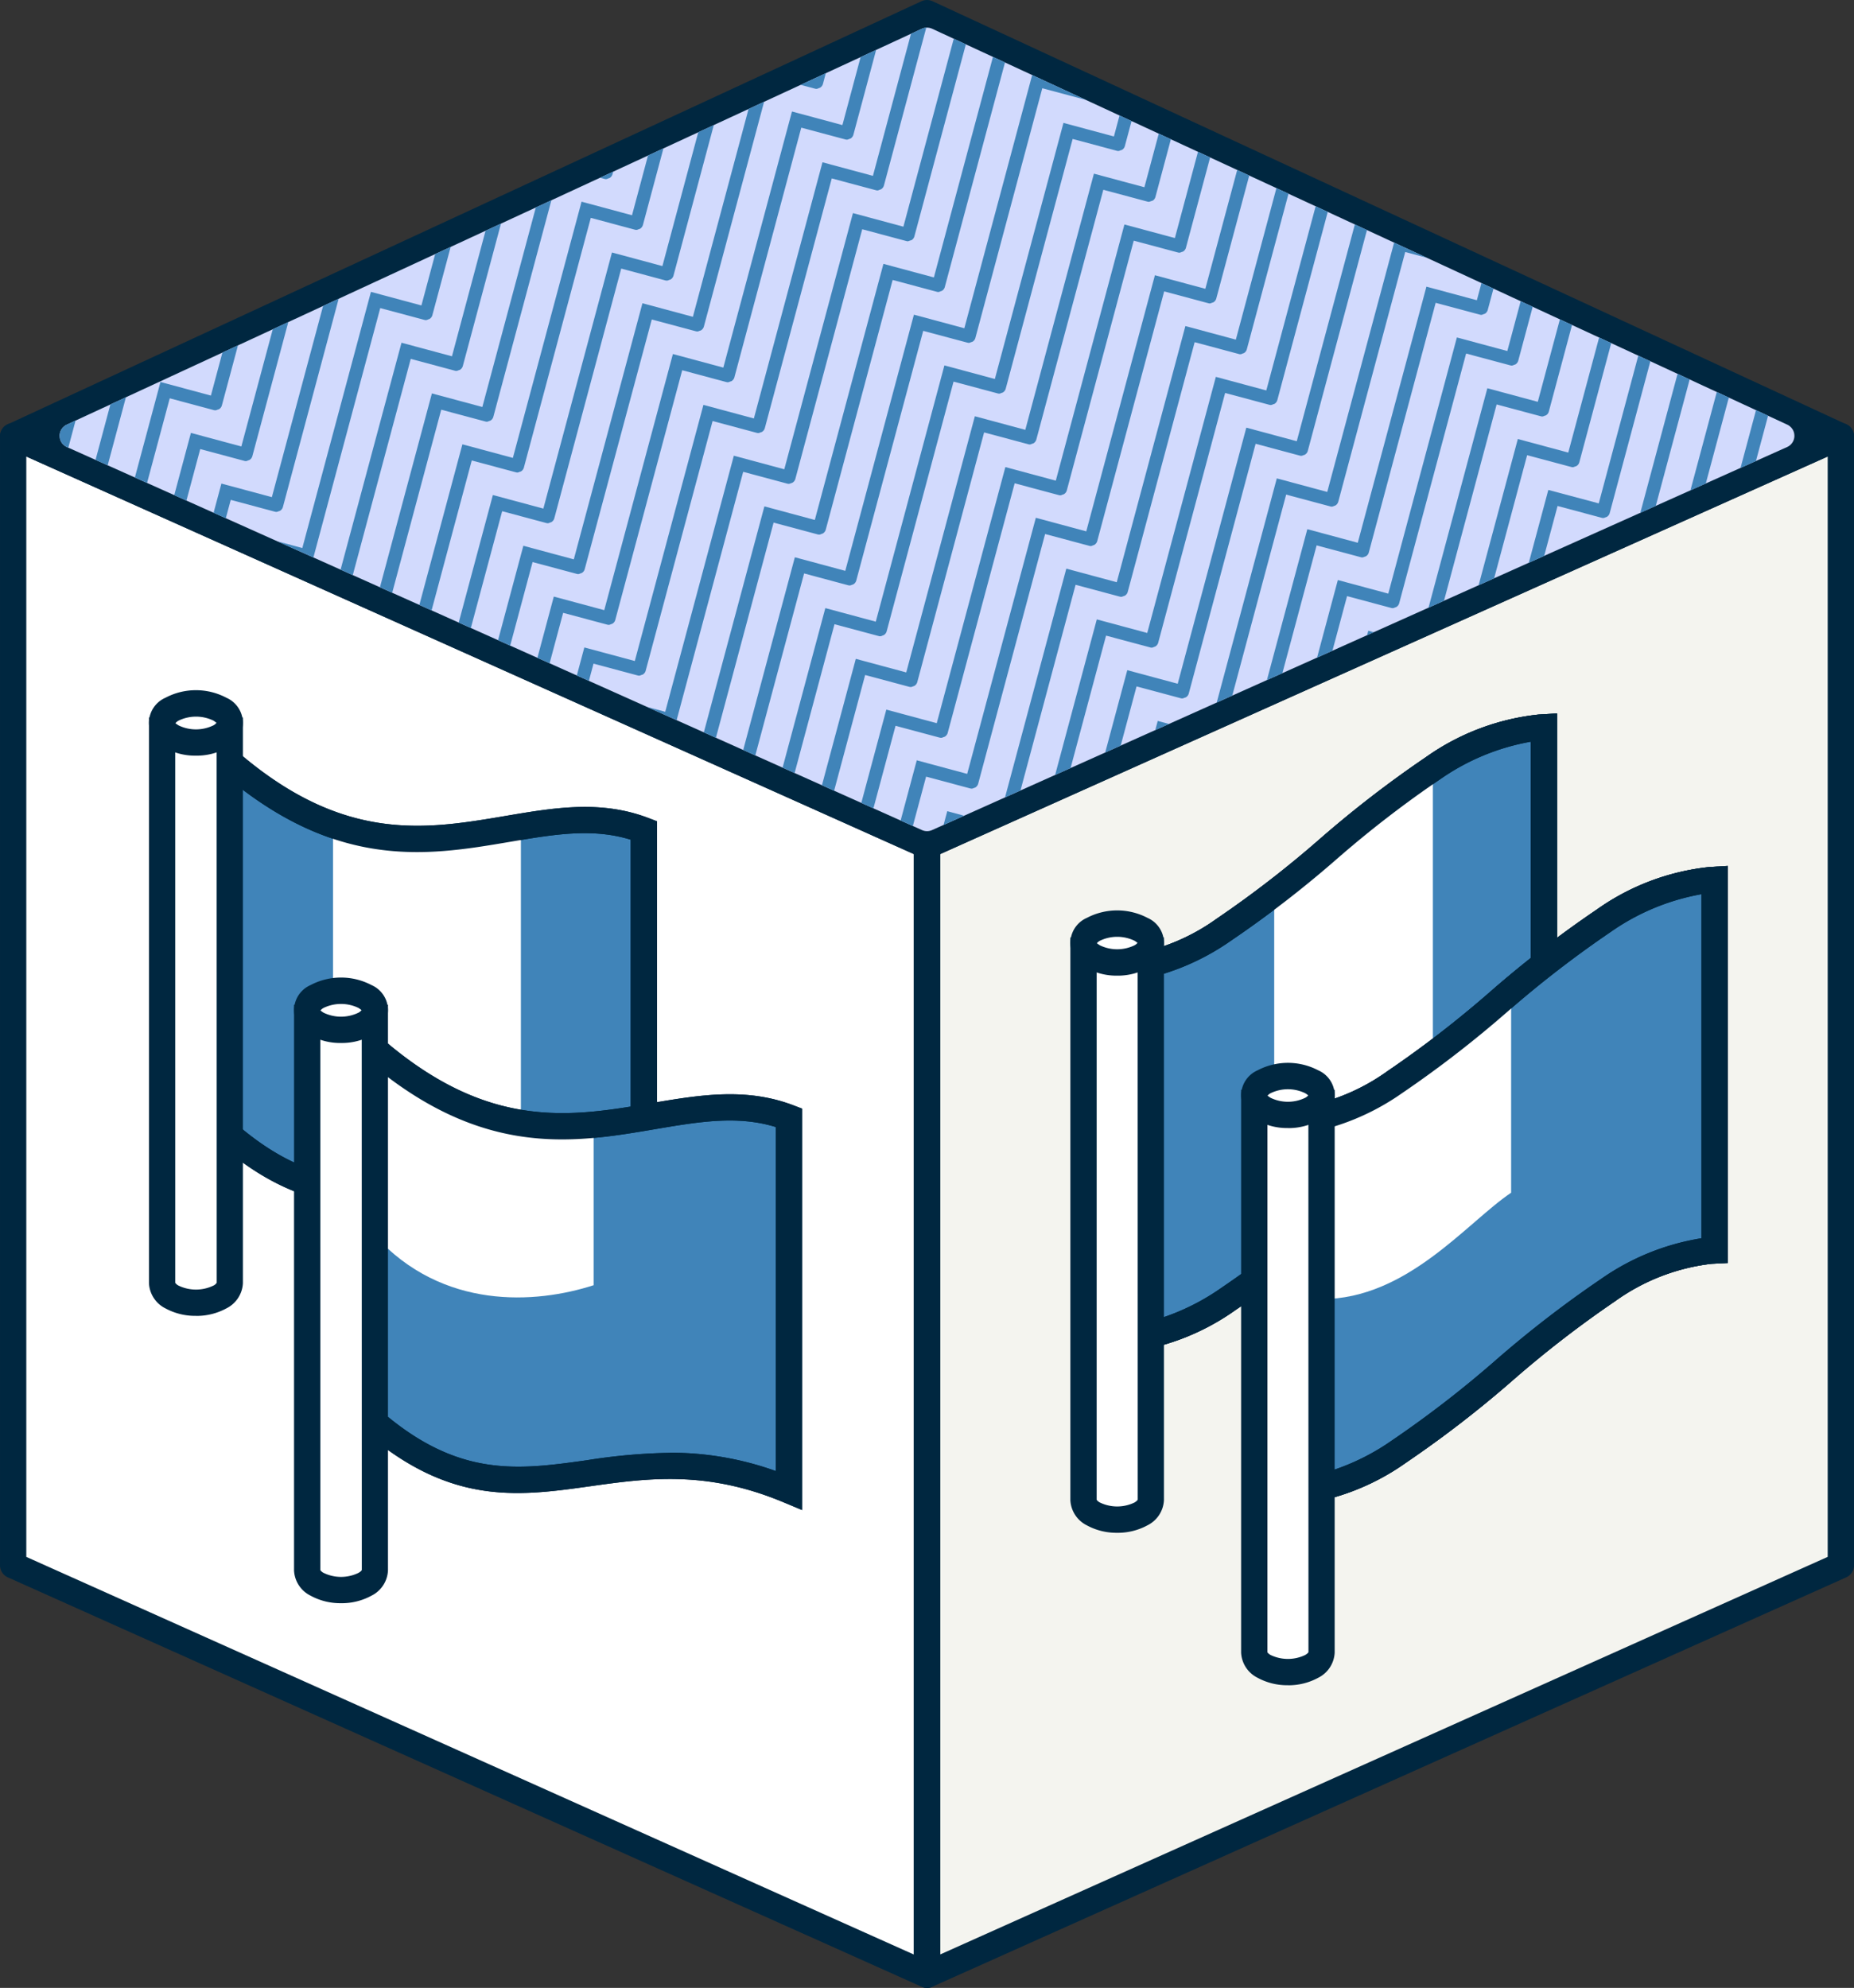 <?xml version="1.0" encoding="UTF-8"?>
<svg xmlns="http://www.w3.org/2000/svg" xmlns:xlink="http://www.w3.org/1999/xlink" width="122.865" height="131.754" viewBox="0 0 122.865 131.754">
  <rect x="0" y="0" width="122.865" height="131.754" fill="#333333" stroke="none"/>
  <defs>
    <clipPath id="clip-path">
      <path id="Path_8062" data-name="Path 8062" d="M67.475,62.783,10.808,89.023a.815.815,0,0,0,.009,1.484l56.668,25.388a.811.811,0,0,0,.666,0l56.668-25.388a.815.815,0,0,0,.009-1.484L68.158,62.783a.816.816,0,0,0-.683,0" transform="translate(-10.334 -62.708)" fill="none"></path>
    </clipPath>
  </defs>
  <g id="Group_2563" data-name="Group 2563" transform="translate(-8953.067 -6577.905)">
    <path id="Path_8014" data-name="Path 8014" d="M69.128,180.226,8.567,153.092V78.25l60.561,27.133Z" transform="translate(8945.371 6528.563)" fill="#fff"></path>
    <path id="Path_8015" data-name="Path 8015" d="M43.328,180.226l60.561-27.133V78.25L43.328,105.383Z" transform="translate(8971.171 6528.563)" fill="#f4f4ef"></path>
    <path id="Path_8016" data-name="Path 8016" d="M69.5,118.575a.87.87,0,0,1-.355-.077L8.583,91.367a.871.871,0,0,1-.01-1.585L69.134,61.737a.88.88,0,0,1,.732,0l60.561,28.045a.871.871,0,0,1-.01,1.585L69.855,118.5a.87.87,0,0,1-.355.077" transform="translate(8945 6516.248)" fill="#002740"></path>
    <path id="Path_8017" data-name="Path 8017" d="M69.5,181.467a.843.843,0,0,1-.355-.077L8.584,154.256a.87.87,0,0,1-.516-.794V78.621a.871.871,0,0,1,1.227-.794l60.561,27.132a.87.87,0,0,1,.516.794V180.6a.872.872,0,0,1-.871.871M9.81,152.9l58.819,26.355V106.319L9.81,79.966Z" transform="translate(8945 6528.192)" fill="#002740"></path>
    <path id="Path_8018" data-name="Path 8018" d="M44.57,106.318v72.935L103.389,152.9V79.965ZM43.7,181.467a.872.872,0,0,1-.871-.871V105.753a.87.87,0,0,1,.516-.794l60.561-27.132a.86.86,0,0,1,.828.063.871.871,0,0,1,.4.732v74.841a.87.87,0,0,1-.516.794L44.055,181.39a.876.876,0,0,1-.355.077" transform="translate(8970.8 6528.191)" fill="#002740"></path>
    <g id="Group_2562" data-name="Group 2562" transform="translate(8957.017 6579.735)">
      <g id="Group_2561" data-name="Group 2561" transform="translate(0 0)" clip-path="url(#clip-path)">
        <path id="Path_8019" data-name="Path 8019" d="M67.817,115.966a.816.816,0,0,1-.333-.071L10.817,90.507a.815.815,0,0,1-.009-1.484L67.475,62.781a.833.833,0,0,1,.683,0l56.668,26.241a.815.815,0,0,1-.009,1.484L68.15,115.895a.816.816,0,0,1-.333.071" transform="translate(-10.334 -62.708)" fill="#d2dafd"></path>
        <path id="Path_8020" data-name="Path 8020" d="M8.214,130.481a.41.41,0,0,0,.112.016.44.44,0,0,0,.146-.049.426.426,0,0,0,.087-.03.415.415,0,0,0,.188-.246l4.436-16.555,2.922.784a.5.5,0,0,0,.113.014.435.435,0,0,0,.141-.047.425.425,0,0,0,.094-.031.418.418,0,0,0,.185-.244l4.436-16.553L24,98.323a.41.41,0,0,0,.112.016.422.422,0,0,0,.141-.047.367.367,0,0,0,.1-.033.415.415,0,0,0,.183-.244l4.436-16.553,2.922.782a.488.488,0,0,0,.111.014.427.427,0,0,0,.138-.045.315.315,0,0,0,.1-.035.424.424,0,0,0,.183-.242l4.436-16.553,2.922.782a.423.423,0,0,0,.113.016.391.391,0,0,0,.138-.047.412.412,0,0,0,.1-.031.422.422,0,0,0,.186-.246L44.747,49.3l2.922.781a.4.4,0,0,0,.112.016.417.417,0,0,0,.136-.045.37.37,0,0,0,.1-.033.416.416,0,0,0,.185-.244l4.437-16.553,2.922.782a.41.41,0,0,0,.112.016.417.417,0,0,0,.136-.045.385.385,0,0,0,.1-.035.415.415,0,0,0,.183-.244l4.437-16.553,2.922.781a.423.423,0,0,0,.113.016A.472.472,0,0,0,63.7,17.9a.39.39,0,0,0,.1-.037.416.416,0,0,0,.183-.242L68.42,1.067l2.92.781a.424.424,0,0,0,.533-.308.432.432,0,0,0-.308-.531L67.8,0,63.255,16.973l-3.342-.9L55.364,33.054l-3.342-.9L47.472,49.133l-3.342-.9L39.581,65.212l-3.342-.9L31.691,81.289l-3.342-.9L23.8,97.37l-3.345-.9L15.91,113.449l-3.343-.9L8.019,129.528l-3.343-.9-4.66,17.4a.432.432,0,0,0,.308.531.41.41,0,0,0,.112.016.432.432,0,0,0,.42-.322L5.291,129.7Z" transform="translate(-18.004 -109.252)" fill="#4084b9"></path>
        <path id="Path_8021" data-name="Path 8021" d="M9.373,132.415a.41.41,0,0,0,.112.016.417.417,0,0,0,.136-.045.4.4,0,0,0,.1-.035.42.42,0,0,0,.183-.244l4.436-16.555,2.922.784a.5.5,0,0,0,.113.014.422.422,0,0,0,.134-.045.4.4,0,0,0,.1-.033.418.418,0,0,0,.185-.244l4.436-16.553,2.923.782a.41.41,0,0,0,.112.016.421.421,0,0,0,.134-.045.358.358,0,0,0,.1-.035.415.415,0,0,0,.183-.244l4.436-16.555,2.923.784a.488.488,0,0,0,.111.014.412.412,0,0,0,.148-.049.613.613,0,0,0,.085-.028.432.432,0,0,0,.188-.246l4.434-16.555,2.923.782a.422.422,0,0,0,.113.016.444.444,0,0,0,.145-.049.484.484,0,0,0,.089-.03.424.424,0,0,0,.186-.246l4.436-16.553,2.922.782a.423.423,0,0,0,.113.016.406.406,0,0,0,.145-.049.325.325,0,0,0,.091-.03.416.416,0,0,0,.185-.244L53.8,35.157l2.923.782a.41.41,0,0,0,.111.016.4.4,0,0,0,.139-.047.392.392,0,0,0,.1-.033.418.418,0,0,0,.181-.244l4.436-16.553,2.922.782a.423.423,0,0,0,.113.016.435.435,0,0,0,.141-.047.444.444,0,0,0,.092-.031.413.413,0,0,0,.186-.244L69.579,3l2.92.781a.435.435,0,1,0,.225-.84l-3.761-1.01L64.414,18.907l-3.342-.9L56.525,34.986l-3.343-.9L48.633,51.065l-3.343-.9L40.742,67.144l-3.343-.9L32.852,83.225l-3.343-.9L24.961,99.3l-3.345-.9-4.547,16.978-3.343-.9L9.178,131.462l-3.343-.9-4.66,17.4a.435.435,0,0,0,.308.533.488.488,0,0,0,.112.014.432.432,0,0,0,.42-.322L6.45,131.633Z" transform="translate(-17.144 -107.818)" fill="#4084b9"></path>
        <path id="Path_8022" data-name="Path 8022" d="M10.532,134.348a.411.411,0,0,0,.112.016.421.421,0,0,0,.143-.049.319.319,0,0,0,.092-.03.422.422,0,0,0,.186-.246L15.5,117.486l2.92.782a.5.5,0,0,0,.113.014,13.669,13.669,0,0,1,.235-.078.416.416,0,0,0,.185-.244l4.436-16.555,2.923.782a.41.41,0,0,0,.112.016.391.391,0,0,0,.138-.047.4.4,0,0,0,.1-.033.412.412,0,0,0,.181-.244l4.436-16.553,2.923.784a.488.488,0,0,0,.111.014.427.427,0,0,0,.138-.045.331.331,0,0,0,.1-.035.424.424,0,0,0,.183-.242l4.434-16.555,2.923.782a.423.423,0,0,0,.113.016A.4.4,0,0,0,42.345,70a.291.291,0,0,0,.1-.033.418.418,0,0,0,.185-.244l4.436-16.553,2.922.782a.423.423,0,0,0,.113.016.417.417,0,0,0,.136-.045.37.37,0,0,0,.1-.033.416.416,0,0,0,.185-.244L54.956,37.09l2.923.782a.41.41,0,0,0,.112.016.421.421,0,0,0,.134-.045.341.341,0,0,0,.1-.035.415.415,0,0,0,.183-.244l4.436-16.555,2.923.784a.5.5,0,0,0,.113.014.472.472,0,0,0,.132-.044.39.39,0,0,0,.1-.037.416.416,0,0,0,.183-.242L70.738,4.932l2.922.782a.424.424,0,0,0,.533-.308.432.432,0,0,0-.308-.531L70.122,3.862,65.574,20.84l-3.343-.9L57.684,36.919l-3.343-.9L49.792,53l-3.343-.9L41.9,69.077l-3.343-.9L34.011,85.156l-3.343-.9L26.12,101.235l-3.345-.9-4.547,16.976-3.342-.9-4.549,16.974L7,132.5l-4.662,17.4a.435.435,0,0,0,.308.533.489.489,0,0,0,.112.014.432.432,0,0,0,.42-.322l4.437-16.553Z" transform="translate(-16.283 -106.385)" fill="#4084b9"></path>
        <path id="Path_8023" data-name="Path 8023" d="M11.691,136.279a.41.41,0,0,0,.112.016.421.421,0,0,0,.134-.045.362.362,0,0,0,.106-.035.43.43,0,0,0,.181-.244l4.437-16.553,2.92.782a.279.279,0,0,0,.247-.03.383.383,0,0,0,.1-.033.416.416,0,0,0,.185-.244l4.437-16.553,2.922.781a.41.41,0,0,0,.112.016.421.421,0,0,0,.134-.045.358.358,0,0,0,.1-.035.415.415,0,0,0,.183-.244L32.442,87.26l2.922.782a.41.41,0,0,0,.112.016.421.421,0,0,0,.134-.045.4.4,0,0,0,.1-.033.436.436,0,0,0,.185-.244l4.436-16.553,2.922.781a.423.423,0,0,0,.113.016.449.449,0,0,0,.143-.049A.3.3,0,0,0,43.6,71.9a.418.418,0,0,0,.185-.244L48.225,55.1l2.92.781a.423.423,0,0,0,.113.016.413.413,0,0,0,.139-.047.356.356,0,0,0,.1-.031.426.426,0,0,0,.183-.244l4.436-16.553,2.923.782a.28.28,0,0,0,.253-.033.337.337,0,0,0,.092-.03.417.417,0,0,0,.186-.246L64,22.942l2.923.782a.423.423,0,0,0,.113.016.391.391,0,0,0,.138-.047.3.3,0,0,0,.1-.031.42.42,0,0,0,.186-.244L71.9,6.865l2.922.782a.435.435,0,1,0,.225-.84L71.28,5.795,66.733,22.773l-3.343-.9L58.842,38.852l-3.343-.9L50.95,54.931l-3.342-.9L43.059,71.01l-3.342-.9L35.169,87.089l-3.342-.9-4.549,16.976-3.343-.9-4.549,16.974-3.342-.9L11.5,135.326l-3.342-.9-4.66,17.4a.432.432,0,0,0,.308.531.41.41,0,0,0,.112.016.433.433,0,0,0,.42-.322L8.769,135.5Z" transform="translate(-15.422 -104.95)" fill="#4084b9"></path>
        <path id="Path_8024" data-name="Path 8024" d="M12.851,138.212a.423.423,0,0,0,.113.016.481.481,0,0,0,.141-.047.46.46,0,0,0,.094-.031.427.427,0,0,0,.185-.246l4.437-16.553,2.922.782a.4.4,0,0,0,.112.016A.431.431,0,0,0,21,122.1a.5.5,0,0,0,.094-.031.432.432,0,0,0,.185-.244l4.434-16.555,2.923.782a.423.423,0,0,0,.113.016.4.4,0,0,0,.138-.047.358.358,0,0,0,.1-.033.408.408,0,0,0,.183-.244L33.6,89.191l2.923.784a.477.477,0,0,0,.111.014.431.431,0,0,0,.136-.045.341.341,0,0,0,.1-.035.431.431,0,0,0,.183-.242l4.434-16.553,2.92.782a.445.445,0,0,0,.115.016.386.386,0,0,0,.134-.047.268.268,0,0,0,.1-.033.427.427,0,0,0,.186-.244l4.436-16.553,2.923.781a.4.4,0,0,0,.111.016.427.427,0,0,0,.132-.045.407.407,0,0,0,.1-.033.428.428,0,0,0,.183-.244l4.436-16.553,2.923.782a.4.4,0,0,0,.11.016.407.407,0,0,0,.134-.045.369.369,0,0,0,.1-.035.408.408,0,0,0,.183-.244l4.437-16.553,2.92.781a.423.423,0,0,0,.113.016.455.455,0,0,0,.132-.044.4.4,0,0,0,.106-.037.407.407,0,0,0,.181-.242L73.059,8.8l2.92.781a.435.435,0,1,0,.225-.84l-3.761-1.01L67.891,24.706l-3.34-.9L60,40.785l-3.342-.9L52.11,56.862l-3.343-.9L44.218,72.943l-3.342-.9L36.329,89.022l-3.342-.9L28.439,105.1l-3.345-.9L20.546,121.18l-3.342-.9-4.549,16.976-3.343-.9-4.659,17.4a.429.429,0,0,0,.308.531.4.4,0,0,0,.11.016.43.43,0,0,0,.42-.322L9.927,137.43Z" transform="translate(-14.562 -103.516)" fill="#4084b9"></path>
        <path id="Path_8025" data-name="Path 8025" d="M14.011,140.143a.41.41,0,0,0,.112.016.422.422,0,0,0,.134-.045.363.363,0,0,0,.106-.035.431.431,0,0,0,.181-.244L18.98,123.28l2.922.784a.5.5,0,0,0,.113.014.421.421,0,0,0,.134-.045.381.381,0,0,0,.1-.033.416.416,0,0,0,.185-.244L26.871,107.2l2.923.782a.41.41,0,0,0,.112.016.422.422,0,0,0,.134-.045.359.359,0,0,0,.1-.035.415.415,0,0,0,.183-.244l4.436-16.555,2.923.784a.488.488,0,0,0,.112.014.4.4,0,0,0,.146-.049.314.314,0,0,0,.089-.03.427.427,0,0,0,.186-.244l4.434-16.553,2.923.782a.423.423,0,0,0,.113.016.444.444,0,0,0,.145-.049.484.484,0,0,0,.089-.03.422.422,0,0,0,.186-.246l4.436-16.555,2.922.782a.423.423,0,0,0,.113.016.413.413,0,0,0,.139-.047.356.356,0,0,0,.1-.031A.426.426,0,0,0,54,59.44l4.436-16.555,2.923.782a.282.282,0,0,0,.251-.031.474.474,0,0,0,.1-.031.421.421,0,0,0,.185-.246l4.436-16.553,2.922.782a.287.287,0,0,0,.251-.03.347.347,0,0,0,.1-.033.413.413,0,0,0,.186-.244l4.437-16.553,2.92.781a.435.435,0,1,0,.225-.84L73.6,9.661,69.052,26.635l-3.342-.9L61.163,42.714l-3.343-.9L53.271,58.8l-3.343-.9L45.38,74.874l-3.343-.9L37.49,90.953l-3.343-.9L29.6,107.032l-3.345-.9-4.547,16.978-3.343-.9L13.816,139.19l-3.343-.9-4.66,17.4a.435.435,0,0,0,.308.533.488.488,0,0,0,.112.014.432.432,0,0,0,.42-.322l4.436-16.553Z" transform="translate(-13.701 -102.081)" fill="#4084b9"></path>
        <path id="Path_8026" data-name="Path 8026" d="M15.17,142.076a.41.41,0,0,0,.112.016.45.45,0,0,0,.141-.047.4.4,0,0,0,.094-.031.422.422,0,0,0,.186-.246l4.437-16.553,2.92.782a.5.5,0,0,0,.113.014.441.441,0,0,0,.138-.045.392.392,0,0,0,.1-.033.42.42,0,0,0,.183-.244l4.436-16.555,2.923.782a.41.41,0,0,0,.112.016.431.431,0,0,0,.136-.045.4.4,0,0,0,.1-.035.418.418,0,0,0,.181-.244L35.92,93.055l2.923.784a.488.488,0,0,0,.112.014.441.441,0,0,0,.138-.045.379.379,0,0,0,.1-.033.42.42,0,0,0,.186-.244l4.434-16.555,2.923.782a.279.279,0,0,0,.247-.03.331.331,0,0,0,.1-.035.418.418,0,0,0,.185-.244L51.7,60.9l2.922.782a.279.279,0,0,0,.247-.03.382.382,0,0,0,.1-.033.416.416,0,0,0,.185-.244l4.436-16.555,2.923.782a.41.41,0,0,0,.112.016.421.421,0,0,0,.134-.045.341.341,0,0,0,.1-.035.415.415,0,0,0,.183-.244l4.436-16.553,2.923.782a.423.423,0,0,0,.113.016.472.472,0,0,0,.132-.044.426.426,0,0,0,.106-.037.414.414,0,0,0,.181-.242L75.376,12.66l2.922.782a.435.435,0,1,0,.225-.84L74.76,11.594,70.212,28.568l-3.343-.9L62.322,44.647l-3.343-.9L54.43,60.726l-3.343-.9L46.539,76.805l-3.343-.9L38.649,92.884l-3.343-.9-4.547,16.976-3.345-.9-4.547,16.974-3.342-.9-4.549,16.976-3.342-.9-4.662,17.4a.435.435,0,0,0,.308.533.488.488,0,0,0,.112.014.432.432,0,0,0,.42-.322l4.437-16.553Z" transform="translate(-12.841 -100.646)" fill="#4084b9"></path>
        <path id="Path_8027" data-name="Path 8027" d="M16.33,144.008a.41.41,0,0,0,.112.016.421.421,0,0,0,.134-.045.364.364,0,0,0,.106-.035.431.431,0,0,0,.181-.244L21.3,127.147l2.92.782a.279.279,0,0,0,.247-.03.4.4,0,0,0,.1-.033.418.418,0,0,0,.185-.244l4.437-16.553,2.922.781a.41.41,0,0,0,.111.016.421.421,0,0,0,.143-.049.337.337,0,0,0,.092-.03.427.427,0,0,0,.185-.246L37.08,94.989,40,95.771a.41.41,0,0,0,.112.016.418.418,0,0,0,.143-.047.384.384,0,0,0,.092-.031.42.42,0,0,0,.186-.244l4.436-16.553,2.922.781a.423.423,0,0,0,.113.016.413.413,0,0,0,.139-.047.358.358,0,0,0,.1-.033.415.415,0,0,0,.183-.244l4.437-16.553,2.922.781a.4.4,0,0,0,.111.016.487.487,0,0,0,.138-.044.361.361,0,0,0,.282-.279l4.436-16.553,2.923.782a.282.282,0,0,0,.251-.031.441.441,0,0,0,.1-.031.42.42,0,0,0,.185-.246l4.436-16.553,2.923.782a.5.5,0,0,0,.113.014.431.431,0,0,0,.136-.045.391.391,0,0,0,.1-.033.418.418,0,0,0,.185-.244L76.535,14.6l2.922.781a.435.435,0,1,0,.225-.84l-3.763-1.012L71.371,30.5l-3.343-.9L63.48,46.581l-3.343-.9L55.588,62.658l-3.342-.9L47.7,78.739l-3.342-.9L39.807,94.818l-3.342-.9L31.916,110.9l-3.343-.9-4.549,16.976-3.342-.9-4.547,16.976-3.343-.9-4.66,17.4a.432.432,0,0,0,.308.531.41.41,0,0,0,.112.016.432.432,0,0,0,.42-.322l4.436-16.555Z" transform="translate(-11.98 -99.214)" fill="#4084b9"></path>
        <path id="Path_8028" data-name="Path 8028" d="M17.489,145.94a.41.41,0,0,0,.112.016.4.4,0,0,0,.139-.047.379.379,0,0,0,.1-.033.418.418,0,0,0,.185-.244l4.436-16.553,2.922.782a.423.423,0,0,0,.113.016.441.441,0,0,0,.138-.045.391.391,0,0,0,.1-.033.426.426,0,0,0,.183-.244L30.349,113l2.923.782a.41.41,0,0,0,.112.016.431.431,0,0,0,.136-.045.4.4,0,0,0,.1-.035.418.418,0,0,0,.181-.244l4.436-16.555,2.923.784a.489.489,0,0,0,.112.014.394.394,0,0,0,.134-.045.382.382,0,0,0,.1-.033.42.42,0,0,0,.186-.244L46.13,80.842l2.922.782a.279.279,0,0,0,.247-.03.331.331,0,0,0,.1-.035.418.418,0,0,0,.185-.244l4.437-16.553,2.922.781a.4.4,0,0,0,.112.016.421.421,0,0,0,.134-.045.394.394,0,0,0,.1-.033.42.42,0,0,0,.183-.244l4.437-16.553,2.922.782a.41.41,0,0,0,.111.016.421.421,0,0,0,.134-.045.369.369,0,0,0,.1-.035.418.418,0,0,0,.181-.244L69.8,32.6l2.922.781a.289.289,0,0,0,.254-.031.4.4,0,0,0,.094-.031.421.421,0,0,0,.185-.244L77.7,16.526l2.92.781a.435.435,0,1,0,.225-.84l-3.761-1.009L72.53,32.432l-3.342-.9L64.639,48.513l-3.342-.9L56.747,64.592l-3.342-.9L48.856,80.671l-3.342-.9L40.968,96.75l-3.343-.9-4.547,16.974-3.345-.9-4.547,16.974-3.343-.9-4.547,16.976-3.343-.9-4.66,17.4a.432.432,0,0,0,.308.531.411.411,0,0,0,.111.016.432.432,0,0,0,.42-.322l4.436-16.555Z" transform="translate(-11.12 -97.778)" fill="#4084b9"></path>
        <path id="Path_8029" data-name="Path 8029" d="M18.648,147.874a.41.41,0,0,0,.112.016.417.417,0,0,0,.136-.045.336.336,0,0,0,.1-.035.413.413,0,0,0,.186-.244l4.436-16.555,2.922.784a.5.5,0,0,0,.113.014.407.407,0,0,0,.145-.049.314.314,0,0,0,.089-.03.413.413,0,0,0,.186-.244l4.436-16.553,2.923.782a.411.411,0,0,0,.111.016.44.44,0,0,0,.146-.049.513.513,0,0,0,.087-.03.412.412,0,0,0,.186-.246L39.4,98.853l2.923.784a.489.489,0,0,0,.112.014.409.409,0,0,0,.141-.047.4.4,0,0,0,.094-.031.42.42,0,0,0,.186-.244l4.434-16.553,2.923.782a.423.423,0,0,0,.113.016.413.413,0,0,0,.139-.047.358.358,0,0,0,.1-.033.415.415,0,0,0,.183-.244l4.436-16.555,2.922.782a.422.422,0,0,0,.113.016.441.441,0,0,0,.138-.045.348.348,0,0,0,.1-.035.414.414,0,0,0,.181-.242l4.436-16.555L66,51.4a.41.41,0,0,0,.111.016.4.4,0,0,0,.138-.047.281.281,0,0,0,.1-.033.411.411,0,0,0,.185-.244l4.436-16.553,2.923.782a.422.422,0,0,0,.113.016.431.431,0,0,0,.136-.045.392.392,0,0,0,.1-.033.423.423,0,0,0,.185-.244L78.854,18.46l2.92.781a.425.425,0,0,0,.533-.308A.432.432,0,0,0,82,18.4l-3.761-1.01L73.69,34.366l-3.343-.9L65.8,50.445l-3.343-.9L57.908,66.526l-3.343-.9L50.017,82.6l-3.343-.9L42.127,98.684l-3.343-.9-4.547,16.975-3.345-.9-4.547,16.978-3.343-.9-4.547,16.974-3.343-.9-4.66,17.4a.432.432,0,0,0,.308.531.41.41,0,0,0,.112.016.432.432,0,0,0,.42-.322l4.436-16.555Z" transform="translate(-10.26 -96.344)" fill="#4084b9"></path>
        <path id="Path_8030" data-name="Path 8030" d="M19.809,149.805a.4.4,0,0,0,.11.016.377.377,0,0,0,.139-.047.37.37,0,0,0,.1-.033.411.411,0,0,0,.185-.244l4.437-16.553,2.918.782a.532.532,0,0,0,.115.014.4.4,0,0,0,.132-.045.381.381,0,0,0,.106-.035.414.414,0,0,0,.181-.242l4.437-16.553,2.922.782a.4.4,0,0,0,.11.016.456.456,0,0,0,.138-.045.42.42,0,0,0,.1-.035.425.425,0,0,0,.181-.244l4.436-16.555,2.922.784a.491.491,0,0,0,.113.014.421.421,0,0,0,.134-.045.4.4,0,0,0,.1-.033.42.42,0,0,0,.183-.244l4.434-16.555,2.923.782a.435.435,0,0,0,.115.016.421.421,0,0,0,.134-.045.32.32,0,0,0,.1-.035.418.418,0,0,0,.185-.244l4.437-16.553,2.92.782a.282.282,0,0,0,.249-.03.4.4,0,0,0,.1-.033.425.425,0,0,0,.181-.244L64.23,52.547l2.925.782a.41.41,0,0,0,.112.016.419.419,0,0,0,.146-.051.332.332,0,0,0,.274-.274l4.436-16.553,2.923.782a.4.4,0,0,0,.112.016.415.415,0,0,0,.146-.049.46.46,0,0,0,.091-.03.423.423,0,0,0,.185-.244l4.436-16.555,2.922.782a.435.435,0,1,0,.225-.84L79.4,19.323,74.851,36.3l-3.345-.9L66.958,52.376l-3.343-.9L59.066,68.455l-3.342-.9L51.176,84.534l-3.342-.9-4.547,16.976-3.343-.9L35.4,116.694l-3.343-.9L27.5,132.773l-3.342-.9-4.549,16.974-3.342-.9-4.662,17.4a.433.433,0,0,0,.308.533.488.488,0,0,0,.112.014.432.432,0,0,0,.42-.322l4.437-16.553Z" transform="translate(-9.399 -94.909)" fill="#4084b9"></path>
        <path id="Path_8031" data-name="Path 8031" d="M20.968,151.738a.41.41,0,0,0,.112.016.421.421,0,0,0,.143-.049.362.362,0,0,0,.1-.031.415.415,0,0,0,.183-.244l4.436-16.553,2.92.782a.422.422,0,0,0,.113.016.431.431,0,0,0,.143-.047.4.4,0,0,0,.091-.031.413.413,0,0,0,.186-.244L33.828,118.8l2.922.781a.41.41,0,0,0,.111.016.449.449,0,0,0,.141-.047.426.426,0,0,0,.094-.031.42.42,0,0,0,.185-.246l4.437-16.553,2.922.782a.286.286,0,0,0,.253-.031.442.442,0,0,0,.1-.031.43.43,0,0,0,.185-.244l4.436-16.553,2.922.781a.423.423,0,0,0,.113.016.417.417,0,0,0,.138-.047.392.392,0,0,0,.1-.033.415.415,0,0,0,.183-.244L57.5,70.561l2.922.782a.4.4,0,0,0,.112.016.413.413,0,0,0,.139-.047.3.3,0,0,0,.094-.031.413.413,0,0,0,.186-.244l4.437-16.553,2.922.781a.411.411,0,0,0,.112.016.4.4,0,0,0,.138-.047.32.32,0,0,0,.1-.031.42.42,0,0,0,.185-.246L73.28,38.4l2.923.782a.279.279,0,0,0,.247-.03.4.4,0,0,0,.1-.033.423.423,0,0,0,.185-.244l4.436-16.553,2.922.782a.426.426,0,0,0,.533-.308.432.432,0,0,0-.308-.531l-3.763-1.012L76.009,38.232l-3.343-.9L68.118,54.311l-3.342-.9L60.226,70.39l-3.342-.9L52.335,86.469l-3.342-.9-4.549,16.976-3.342-.9-4.549,16.976-3.343-.9-4.549,16.975-3.342-.9-4.547,16.976-3.343-.9-4.66,17.4a.432.432,0,0,0,.308.531.41.41,0,0,0,.112.016.432.432,0,0,0,.42-.322l4.436-16.555Z" transform="translate(-8.538 -93.476)" fill="#4084b9"></path>
        <path id="Path_8032" data-name="Path 8032" d="M22.127,153.671a.41.41,0,0,0,.111.016.441.441,0,0,0,.138-.045.4.4,0,0,0,.1-.035.411.411,0,0,0,.185-.244L27.1,136.81l2.922.782a.422.422,0,0,0,.113.016.431.431,0,0,0,.136-.045.4.4,0,0,0,.1-.033.426.426,0,0,0,.183-.244l4.436-16.555,2.923.782a.411.411,0,0,0,.111.016.4.4,0,0,0,.132-.045.374.374,0,0,0,.108-.035.428.428,0,0,0,.179-.244l4.436-16.555,2.923.784a.488.488,0,0,0,.111.014.421.421,0,0,0,.134-.045.394.394,0,0,0,.1-.033.43.43,0,0,0,.185-.244l4.434-16.553,2.923.782a.279.279,0,0,0,.247-.03.331.331,0,0,0,.1-.035.418.418,0,0,0,.185-.244L58.66,72.494l2.922.781a.4.4,0,0,0,.112.016.412.412,0,0,0,.148-.049.449.449,0,0,0,.085-.03.413.413,0,0,0,.186-.244l4.437-16.553,2.922.782a.41.41,0,0,0,.111.016.427.427,0,0,0,.148-.051.333.333,0,0,0,.089-.03A.415.415,0,0,0,70,56.889l4.437-16.553,2.922.781a.289.289,0,0,0,.254-.031.441.441,0,0,0,.1-.031.426.426,0,0,0,.183-.244l4.437-16.553,2.92.782a.435.435,0,1,0,.225-.84l-3.761-1.012L77.168,40.165l-3.342-.9L69.277,56.244l-3.342-.9L61.385,72.321l-3.342-.9L53.5,88.4l-3.343-.9-4.547,16.978-3.343-.9L37.715,120.56l-3.345-.9-4.547,16.974-3.343-.9-4.547,16.976-3.343-.9-4.66,17.4a.432.432,0,0,0,.308.531.41.41,0,0,0,.112.016.432.432,0,0,0,.42-.322L19.2,152.889Z" transform="translate(-7.677 -92.041)" fill="#4084b9"></path>
        <path id="Path_8033" data-name="Path 8033" d="M23.286,155.6a.411.411,0,0,0,.111.016.415.415,0,0,0,.148-.051.327.327,0,0,0,.085-.028.421.421,0,0,0,.188-.246l4.436-16.555,2.922.784a.5.5,0,0,0,.113.014.431.431,0,0,0,.143-.047.4.4,0,0,0,.091-.031.413.413,0,0,0,.186-.244l4.436-16.553,2.923.782a.41.41,0,0,0,.112.016.422.422,0,0,0,.143-.049.337.337,0,0,0,.092-.03.427.427,0,0,0,.185-.246l4.436-16.555,2.923.784a.489.489,0,0,0,.112.014.409.409,0,0,0,.141-.047.44.44,0,0,0,.1-.031.43.43,0,0,0,.185-.244L51.927,90.5l2.923.782a.423.423,0,0,0,.113.016.413.413,0,0,0,.139-.047.358.358,0,0,0,.1-.033.415.415,0,0,0,.183-.244l4.436-16.555,2.922.782a.422.422,0,0,0,.113.016.412.412,0,0,0,.139-.047.3.3,0,0,0,.094-.031.413.413,0,0,0,.186-.244L67.71,58.345l2.923.782a.41.41,0,0,0,.111.016.4.4,0,0,0,.138-.047.281.281,0,0,0,.1-.033.411.411,0,0,0,.185-.244L75.6,42.266l2.923.782a.423.423,0,0,0,.113.016.431.431,0,0,0,.136-.045.392.392,0,0,0,.1-.033.423.423,0,0,0,.185-.244l4.436-16.553,2.92.781a.427.427,0,0,0,.533-.308.432.432,0,0,0-.308-.531l-3.761-1.01L78.328,42.1l-3.343-.9L70.438,58.174l-3.343-.9L62.546,74.255l-3.343-.9L54.655,90.334l-3.343-.9-4.547,16.978-3.343-.9-4.547,16.974-3.345-.9-4.547,16.978-3.343-.9L23.091,154.65l-3.343-.9-4.66,17.4a.432.432,0,0,0,.308.531.41.41,0,0,0,.112.016.432.432,0,0,0,.42-.322l4.436-16.555Z" transform="translate(-6.817 -90.607)" fill="#4084b9"></path>
        <path id="Path_8034" data-name="Path 8034" d="M24.445,157.535a.41.41,0,0,0,.112.016.417.417,0,0,0,.136-.045.4.4,0,0,0,.1-.035.415.415,0,0,0,.183-.244l4.437-16.553,2.92.782a.5.5,0,0,0,.113.014.438.438,0,0,0,.132-.044.424.424,0,0,0,.106-.037.414.414,0,0,0,.181-.242l4.437-16.553,2.922.782a.41.41,0,0,0,.112.016.421.421,0,0,0,.134-.045.331.331,0,0,0,.1-.035.411.411,0,0,0,.185-.244L45.2,108.516l2.922.782a.489.489,0,0,0,.111.014.421.421,0,0,0,.134-.045.4.4,0,0,0,.1-.033.43.43,0,0,0,.185-.244l4.434-16.555,2.923.782a.422.422,0,0,0,.113.016.415.415,0,0,0,.148-.051.338.338,0,0,0,.084-.028.421.421,0,0,0,.188-.246l4.436-16.553,2.922.782a.423.423,0,0,0,.113.016.412.412,0,0,0,.148-.049.449.449,0,0,0,.085-.03.413.413,0,0,0,.186-.244l4.436-16.555,2.923.782a.41.41,0,0,0,.112.016.434.434,0,0,0,.143-.049A.352.352,0,0,0,72.14,61a.415.415,0,0,0,.183-.244L76.759,44.2l2.923.782a.289.289,0,0,0,.254-.031.441.441,0,0,0,.1-.031.426.426,0,0,0,.183-.244l4.436-16.555,2.922.782a.435.435,0,1,0,.225-.84l-3.763-1.009L79.487,44.027l-3.343-.9L71.6,60.106l-3.343-.9L63.7,76.185l-3.343-.9L55.814,92.264l-3.343-.9-4.547,16.976-3.342-.9-4.549,16.975-3.343-.9L32.141,140.5l-3.342-.9L24.25,156.582l-3.342-.9-4.662,17.4a.435.435,0,0,0,.308.533.489.489,0,0,0,.112.014.432.432,0,0,0,.42-.322l4.437-16.553Z" transform="translate(-5.957 -89.172)" fill="#4084b9"></path>
        <path id="Path_8035" data-name="Path 8035" d="M25.605,159.469a.41.41,0,0,0,.111.016.424.424,0,0,0,.15-.051.325.325,0,0,0,.082-.028.417.417,0,0,0,.19-.246l4.436-16.555,2.922.784a.5.5,0,0,0,.113.014.431.431,0,0,0,.143-.047.4.4,0,0,0,.091-.031.413.413,0,0,0,.186-.244l4.436-16.553,2.922.781a.41.41,0,0,0,.112.016.464.464,0,0,0,.141-.047.356.356,0,0,0,.094-.033.411.411,0,0,0,.185-.244l4.437-16.553,2.922.784a.488.488,0,0,0,.111.014.409.409,0,0,0,.141-.047.4.4,0,0,0,.1-.031.433.433,0,0,0,.183-.244L54.246,94.37l2.922.781a.422.422,0,0,0,.113.016.417.417,0,0,0,.138-.047.405.405,0,0,0,.1-.033.425.425,0,0,0,.181-.244L62.138,78.29l2.922.782a.4.4,0,0,0,.112.016.451.451,0,0,0,.139-.045.391.391,0,0,0,.1-.033.411.411,0,0,0,.185-.244l4.437-16.553,2.922.781a.411.411,0,0,0,.112.016.4.4,0,0,0,.138-.047.27.27,0,0,0,.1-.033.411.411,0,0,0,.185-.244L77.917,46.13l2.923.784a.5.5,0,0,0,.113.014.446.446,0,0,0,.136-.045.392.392,0,0,0,.1-.033.416.416,0,0,0,.185-.244L85.81,30.053l2.922.782a.426.426,0,0,0,.533-.308A.433.433,0,0,0,88.956,30l-3.763-1.012L80.646,45.961l-3.343-.9L72.755,62.04l-3.342-.9L64.863,78.119l-3.342-.9L56.972,94.2l-3.342-.9-4.549,16.974-3.342-.9-4.549,16.976-3.343-.9L33.3,142.437l-3.343-.9L25.41,158.516l-3.343-.9-4.66,17.4a.435.435,0,0,0,.308.533.488.488,0,0,0,.112.014.432.432,0,0,0,.42-.322l4.436-16.553Z" transform="translate(-5.096 -87.74)" fill="#4084b9"></path>
        <path id="Path_8036" data-name="Path 8036" d="M26.765,161.4a.41.41,0,0,0,.111.016.417.417,0,0,0,.136-.045.4.4,0,0,0,.1-.035.415.415,0,0,0,.183-.244l4.436-16.553,2.922.782a.279.279,0,0,0,.247-.03.37.37,0,0,0,.1-.035.414.414,0,0,0,.181-.242l4.436-16.555,2.923.782a.41.41,0,0,0,.112.016.383.383,0,0,0,.136-.047.366.366,0,0,0,.1-.031.42.42,0,0,0,.185-.246l4.436-16.553,2.923.782a.41.41,0,0,0,.112.016.441.441,0,0,0,.138-.045.358.358,0,0,0,.1-.033.426.426,0,0,0,.186-.244L55.406,96.3l2.923.782a.423.423,0,0,0,.113.016.415.415,0,0,0,.148-.051.337.337,0,0,0,.084-.028.421.421,0,0,0,.188-.246L63.3,80.223,66.22,81a.4.4,0,0,0,.112.016.431.431,0,0,0,.143-.047.384.384,0,0,0,.092-.031.416.416,0,0,0,.185-.244l4.437-16.553,2.922.782a.41.41,0,0,0,.112.016.435.435,0,0,0,.143-.049.352.352,0,0,0,.094-.031.415.415,0,0,0,.183-.244l4.437-16.553L82,48.845a.289.289,0,0,0,.254-.031.445.445,0,0,0,.092-.031.42.42,0,0,0,.186-.244l4.437-16.553,2.92.782a.435.435,0,1,0,.225-.84l-3.761-1.012L81.806,47.892,78.464,47,73.915,63.973l-3.342-.9L66.023,80.05l-3.342-.9L58.134,96.131l-3.343-.9L50.244,112.21l-3.343-.9-4.547,16.976-3.345-.9-4.547,16.975-3.343-.9L26.57,160.447l-3.343-.9-4.66,17.4a.432.432,0,0,0,.308.531.411.411,0,0,0,.112.016.432.432,0,0,0,.42-.322l4.436-16.555Z" transform="translate(-4.235 -86.305)" fill="#4084b9"></path>
        <path id="Path_8037" data-name="Path 8037" d="M27.924,163.332a.41.41,0,0,0,.112.016.444.444,0,0,0,.145-.049.379.379,0,0,0,.089-.03.42.42,0,0,0,.188-.246l4.436-16.555,2.922.784a.5.5,0,0,0,.113.014.435.435,0,0,0,.141-.047.352.352,0,0,0,.279-.275l4.436-16.553,2.923.782a.41.41,0,0,0,.112.016.449.449,0,0,0,.141-.047.426.426,0,0,0,.094-.031.42.42,0,0,0,.185-.246l4.436-16.555,2.923.784a.489.489,0,0,0,.111.014.427.427,0,0,0,.138-.045.331.331,0,0,0,.1-.035.424.424,0,0,0,.183-.242l4.434-16.553,2.923.782a.423.423,0,0,0,.113.016,5.816,5.816,0,0,1,.239-.08.425.425,0,0,0,.181-.244l4.436-16.555,2.922.782a.423.423,0,0,0,.113.016.417.417,0,0,0,.136-.045.37.37,0,0,0,.1-.033.416.416,0,0,0,.185-.244l4.436-16.553,2.923.782a.41.41,0,0,0,.112.016.4.4,0,0,0,.138-.047.27.27,0,0,0,.1-.033.411.411,0,0,0,.185-.244L80.238,50l2.923.782a.423.423,0,0,0,.113.016.446.446,0,0,0,.136-.045.391.391,0,0,0,.1-.033.416.416,0,0,0,.185-.244L88.13,33.916l2.922.782a.435.435,0,1,0,.225-.84L87.514,32.85,82.966,49.826l-3.343-.9L75.076,65.905l-3.343-.9L67.184,81.984l-3.343-.9L59.293,98.063l-3.343-.9L51.4,114.142l-3.343-.9-4.547,16.974-3.345-.9L35.62,146.3l-3.343-.9-4.547,16.974-3.342-.9-4.662,17.4a.432.432,0,0,0,.308.531.41.41,0,0,0,.112.016.432.432,0,0,0,.42-.322L25,162.552Z" transform="translate(-3.375 -84.869)" fill="#4084b9"></path>
        <path id="Path_8038" data-name="Path 8038" d="M29.083,165.264a.41.41,0,0,0,.112.016.417.417,0,0,0,.136-.045.4.4,0,0,0,.1-.035.42.42,0,0,0,.183-.244L34.054,148.4l2.92.782a.5.5,0,0,0,.113.014.421.421,0,0,0,.134-.045.352.352,0,0,0,.1-.035.414.414,0,0,0,.181-.242l4.437-16.553,2.922.782a.411.411,0,0,0,.111.016.383.383,0,0,0,.136-.047.279.279,0,0,0,.1-.033.411.411,0,0,0,.185-.244l4.437-16.553,2.922.782a.488.488,0,0,0,.112.014.412.412,0,0,0,.148-.049.613.613,0,0,0,.085-.028.432.432,0,0,0,.188-.246l4.434-16.555,2.923.782a.423.423,0,0,0,.113.016.434.434,0,0,0,.143-.049.325.325,0,0,0,.091-.03.417.417,0,0,0,.186-.246l4.436-16.553,2.922.782a.423.423,0,0,0,.113.016.431.431,0,0,0,.143-.047.384.384,0,0,0,.092-.031.416.416,0,0,0,.185-.244l4.436-16.555,2.923.782a.41.41,0,0,0,.112.016.422.422,0,0,0,.141-.047.367.367,0,0,0,.1-.033.408.408,0,0,0,.183-.244L81.4,51.927l2.923.782a.422.422,0,0,0,.113.016.435.435,0,0,0,.141-.047.444.444,0,0,0,.092-.031.42.42,0,0,0,.186-.244l4.436-16.555,2.922.782a.435.435,0,1,0,.225-.84l-3.763-1.009L84.125,51.756l-3.343-.9L76.235,67.835l-3.343-.9L68.343,83.914,65,83.017,60.452,99.993l-3.343-.9-4.547,16.974-3.342-.9-4.549,16.976-3.343-.9-4.549,16.978-3.342-.9-4.549,16.974-3.342-.9-4.662,17.4a.435.435,0,0,0,.308.533.488.488,0,0,0,.111.014.432.432,0,0,0,.42-.322l4.437-16.553Z" transform="translate(-2.514 -83.435)" fill="#4084b9"></path>
        <path id="Path_8039" data-name="Path 8039" d="M30.243,167.2a.411.411,0,0,0,.112.016.444.444,0,0,0,.145-.049.38.38,0,0,0,.089-.03.42.42,0,0,0,.188-.246l4.436-16.555,2.922.784a.5.5,0,0,0,.113.014.435.435,0,0,0,.141-.047.352.352,0,0,0,.279-.275L43.1,134.258l2.922.781a.41.41,0,0,0,.112.016,16.842,16.842,0,0,1,.237-.08.415.415,0,0,0,.183-.244l4.437-16.553,2.922.784a.488.488,0,0,0,.112.014.426.426,0,0,0,.138-.045.331.331,0,0,0,.1-.035.424.424,0,0,0,.183-.242L58.884,102.1l2.922.781a.423.423,0,0,0,.113.016.4.4,0,0,0,.136-.047.306.306,0,0,0,.1-.031.417.417,0,0,0,.186-.246L66.776,86.02,69.7,86.8a.4.4,0,0,0,.112.016.417.417,0,0,0,.136-.045.392.392,0,0,0,.1-.033.411.411,0,0,0,.185-.244l4.437-16.553,2.922.781a.41.41,0,0,0,.112.016.4.4,0,0,0,.138-.047.27.27,0,0,0,.1-.033.411.411,0,0,0,.185-.244l4.437-16.553,2.922.782a.5.5,0,0,0,.113.014.4.4,0,0,0,.146-.049.465.465,0,0,0,.087-.03.42.42,0,0,0,.186-.244l4.436-16.553,2.922.782a.435.435,0,1,0,.225-.84l-3.763-1.012L85.284,53.689l-3.342-.9L77.393,69.77l-3.342-.9L69.5,85.849l-3.342-.9L61.61,101.928l-3.342-.9L53.72,118.007l-3.342-.9-4.549,16.976-3.343-.9-4.547,16.978-3.343-.9-4.547,16.974-3.343-.9-4.66,17.4a.435.435,0,0,0,.308.533.488.488,0,0,0,.111.014.432.432,0,0,0,.42-.322l4.436-16.553Z" transform="translate(-1.653 -82.002)" fill="#4084b9"></path>
        <path id="Path_8040" data-name="Path 8040" d="M31.4,169.13a.41.41,0,0,0,.111.016.417.417,0,0,0,.136-.045.315.315,0,0,0,.1-.035.411.411,0,0,0,.185-.244l4.436-16.553,2.922.782a.279.279,0,0,0,.247-.03.352.352,0,0,0,.1-.035.414.414,0,0,0,.181-.242l4.436-16.555,2.923.782a.41.41,0,0,0,.112.016.416.416,0,0,0,.148-.051.338.338,0,0,0,.084-.028.408.408,0,0,0,.188-.246l4.436-16.553,2.923.782a.3.3,0,0,0,.26-.033.611.611,0,0,0,.085-.028.432.432,0,0,0,.188-.246l4.434-16.555,2.923.782a.423.423,0,0,0,.113.016.435.435,0,0,0,.143-.049.326.326,0,0,0,.091-.03.422.422,0,0,0,.186-.246l4.436-16.555,2.922.782a.422.422,0,0,0,.113.016.435.435,0,0,0,.141-.047.364.364,0,0,0,.1-.031.42.42,0,0,0,.183-.244l4.436-16.553,2.922.782a.41.41,0,0,0,.111.016A.4.4,0,0,0,79,72.625a.392.392,0,0,0,.1-.033.418.418,0,0,0,.181-.244l4.437-16.553,2.922.781a.287.287,0,0,0,.251-.03.346.346,0,0,0,.1-.033.413.413,0,0,0,.186-.244l4.437-16.553,2.92.782a.435.435,0,1,0,.225-.84l-3.761-1.012L86.443,55.624l-3.342-.9L78.552,71.7l-3.342-.9L70.662,87.782l-3.343-.9-4.547,16.974-3.343-.9L54.881,119.94l-3.343-.9L46.99,136.019l-3.345-.9L39.1,152.1l-3.343-.9-4.547,16.976-3.343-.9-4.66,17.4a.432.432,0,0,0,.308.531.41.41,0,0,0,.111.016.432.432,0,0,0,.42-.322l4.436-16.555Z" transform="translate(-0.793 -80.567)" fill="#4084b9"></path>
        <path id="Path_8041" data-name="Path 8041" d="M32.563,171.061a.389.389,0,0,0,.11.016.46.46,0,0,0,.143-.047.445.445,0,0,0,.092-.031.409.409,0,0,0,.186-.246L37.53,154.2l2.922.782a.288.288,0,0,0,.254-.031.441.441,0,0,0,.1-.031.415.415,0,0,0,.183-.244l4.437-16.555,2.922.782a.432.432,0,0,0,.113.016.383.383,0,0,0,.136-.047.351.351,0,0,0,.1-.033.415.415,0,0,0,.183-.244l4.436-16.555,2.925.784a.488.488,0,0,0,.112.014.407.407,0,0,0,.134-.045.369.369,0,0,0,.1-.035.431.431,0,0,0,.183-.242L61.2,105.963l2.925.782a.278.278,0,0,0,.249-.031.336.336,0,0,0,.1-.031.437.437,0,0,0,.186-.246L69.1,89.882l2.92.782a.423.423,0,0,0,.113.016,23.757,23.757,0,0,1,.237-.078.413.413,0,0,0,.183-.244L76.986,73.8l2.923.782a.4.4,0,0,0,.11.016.431.431,0,0,0,.136-.045.347.347,0,0,0,.1-.035.418.418,0,0,0,.185-.244l4.436-16.555,2.923.782a.413.413,0,0,0,.113.016.4.4,0,0,0,.146-.049.362.362,0,0,0,.084-.03.419.419,0,0,0,.19-.244l4.434-16.555,2.923.782a.434.434,0,1,0,.223-.84L92.15,40.579,87.6,57.555l-3.345-.9L79.712,73.634l-3.342-.9L71.822,89.713l-3.345-.9L63.93,105.792l-3.343-.9-4.547,16.978-3.343-.9L48.149,137.95l-3.343-.9-4.549,16.974-3.343-.9-4.545,16.976-3.343-.9-4.66,17.4a.429.429,0,0,0,.308.531.4.4,0,0,0,.11.016.435.435,0,0,0,.422-.322l4.436-16.553Z" transform="translate(0.067 -79.133)" fill="#4084b9"></path>
        <path id="Path_8042" data-name="Path 8042" d="M33.721,172.994a.41.41,0,0,0,.112.016.417.417,0,0,0,.136-.045.341.341,0,0,0,.1-.035.42.42,0,0,0,.183-.244l4.437-16.553,2.92.782a.5.5,0,0,0,.113.014.412.412,0,0,0,.148-.049.585.585,0,0,0,.084-.028.42.42,0,0,0,.188-.246l4.437-16.553,2.922.782a.41.41,0,0,0,.112.016.415.415,0,0,0,.148-.051.337.337,0,0,0,.084-.028.408.408,0,0,0,.188-.246l4.437-16.553,2.922.782a.488.488,0,0,0,.111.014.44.44,0,0,0,.145-.047.384.384,0,0,0,.089-.031.423.423,0,0,0,.188-.244L62.364,107.9l2.922.782a.423.423,0,0,0,.113.016.434.434,0,0,0,.143-.049.326.326,0,0,0,.091-.03.422.422,0,0,0,.186-.246l4.436-16.555,2.922.782a.423.423,0,0,0,.113.016.412.412,0,0,0,.139-.047.355.355,0,0,0,.1-.031.426.426,0,0,0,.183-.244l4.436-16.555,2.923.782a.41.41,0,0,0,.112.016.4.4,0,0,0,.138-.047.382.382,0,0,0,.1-.033.418.418,0,0,0,.181-.244l4.436-16.553,2.923.782a.287.287,0,0,0,.251-.03.347.347,0,0,0,.1-.033.413.413,0,0,0,.186-.244l4.436-16.555,2.922.782a.435.435,0,1,0,.225-.84l-3.763-1.009L88.763,59.486l-3.343-.9L80.873,75.565l-3.343-.9L72.981,91.646l-3.343-.9L65.09,107.725l-3.342-.9L57.2,123.8l-3.342-.9-4.549,16.975-3.343-.9L41.417,155.96l-3.342-.9-4.549,16.976-3.342-.9-4.662,17.4a.432.432,0,0,0,.308.531.411.411,0,0,0,.111.016.432.432,0,0,0,.42-.322L30.8,172.214Z" transform="translate(0.928 -77.698)" fill="#4084b9"></path>
        <path id="Path_8043" data-name="Path 8043" d="M34.881,174.926a.41.41,0,0,0,.111.016.475.475,0,0,0,.143-.047.444.444,0,0,0,.092-.031.422.422,0,0,0,.186-.246l4.436-16.555,2.922.784a.5.5,0,0,0,.113.014.441.441,0,0,0,.138-.045.38.38,0,0,0,.1-.033.416.416,0,0,0,.185-.244l4.436-16.553,2.923.782a.41.41,0,0,0,.111.016,16.363,16.363,0,0,1,.237-.08.415.415,0,0,0,.183-.244l4.436-16.553,2.922.782a.489.489,0,0,0,.112.014.417.417,0,0,0,.136-.045.37.37,0,0,0,.1-.035.428.428,0,0,0,.181-.242l4.436-16.553,2.922.781a.279.279,0,0,0,.247-.03.331.331,0,0,0,.1-.035.418.418,0,0,0,.185-.244l4.437-16.553,2.922.782a.4.4,0,0,0,.111.016.422.422,0,0,0,.134-.045.383.383,0,0,0,.1-.033.416.416,0,0,0,.185-.244L79.3,77.67l2.922.781a.41.41,0,0,0,.111.016.415.415,0,0,0,.148-.051.35.35,0,0,0,.085-.028.417.417,0,0,0,.186-.246L87.2,61.589l2.922.782a.423.423,0,0,0,.113.016.4.4,0,0,0,.146-.049.467.467,0,0,0,.087-.03.42.42,0,0,0,.186-.244L95.086,45.51l2.922.782a.435.435,0,1,0,.225-.84l-3.763-1.009L89.922,61.418l-3.342-.9L82.031,77.5l-3.342-.9L74.139,93.576l-3.342-.9-4.549,16.976-3.342-.9-4.549,16.974-3.342-.9-4.547,16.976-3.345-.9-4.547,16.978-3.343-.9-4.547,16.975-3.343-.9-4.66,17.4a.435.435,0,0,0,.308.533.488.488,0,0,0,.111.014.432.432,0,0,0,.42-.322l4.436-16.553Z" transform="translate(1.789 -76.264)" fill="#4084b9"></path>
        <path id="Path_8044" data-name="Path 8044" d="M36.04,176.859a.41.41,0,0,0,.112.016.415.415,0,0,0,.148-.051.314.314,0,0,0,.089-.03.418.418,0,0,0,.185-.244L41.009,160l2.922.782a.423.423,0,0,0,.113.016.413.413,0,0,0,.148-.049.589.589,0,0,0,.084-.028.42.42,0,0,0,.188-.246L48.9,143.919l2.923.782a.411.411,0,0,0,.112.016.44.44,0,0,0,.146-.049.511.511,0,0,0,.087-.03.412.412,0,0,0,.186-.246L56.79,127.84l2.923.782a.41.41,0,0,0,.112.016.4.4,0,0,0,.146-.049.286.286,0,0,0,.087-.03.423.423,0,0,0,.188-.244l4.434-16.555,2.923.782a.422.422,0,0,0,.113.016.455.455,0,0,0,.139-.047.4.4,0,0,0,.094-.031.422.422,0,0,0,.186-.246l4.436-16.553,2.922.782a.289.289,0,0,0,.254-.031.427.427,0,0,0,.094-.031.416.416,0,0,0,.185-.244L80.464,79.6l2.922.782a.282.282,0,0,0,.251-.031.474.474,0,0,0,.1-.031.421.421,0,0,0,.185-.246l4.437-16.553,2.922.781a.423.423,0,0,0,.113.016.431.431,0,0,0,.136-.045.379.379,0,0,0,.1-.033A.413.413,0,0,0,91.809,64l4.437-16.553,2.92.782a.435.435,0,1,0,.225-.84L95.63,46.375,91.081,63.351l-3.342-.9L83.19,79.432l-3.342-.9L75.3,95.511l-3.343-.9L67.409,111.59l-3.343-.9-4.547,16.975-3.343-.9-4.547,16.976-3.345-.9-4.547,16.974-3.343-.9-4.547,16.976-3.343-.9-4.66,17.4a.432.432,0,0,0,.308.531.409.409,0,0,0,.112.016.432.432,0,0,0,.42-.322l4.436-16.555Z" transform="translate(2.649 -74.831)" fill="#4084b9"></path>
        <path id="Path_8045" data-name="Path 8045" d="M37.2,178.791a.41.41,0,0,0,.112.016.4.4,0,0,0,.139-.047.412.412,0,0,0,.1-.031.422.422,0,0,0,.186-.246L42.17,161.93l2.92.782a.422.422,0,0,0,.113.016.441.441,0,0,0,.138-.045.38.38,0,0,0,.1-.033.416.416,0,0,0,.185-.244l4.436-16.555,2.923.782a.41.41,0,0,0,.112.016.431.431,0,0,0,.136-.045.4.4,0,0,0,.1-.035.418.418,0,0,0,.181-.244l4.436-16.555,2.923.784a.488.488,0,0,0,.112.014.465.465,0,0,0,.134-.044.385.385,0,0,0,.106-.037.421.421,0,0,0,.181-.242l4.434-16.553,2.923.782a.279.279,0,0,0,.247-.03.331.331,0,0,0,.1-.035.418.418,0,0,0,.185-.244l4.436-16.555,2.922.782a.423.423,0,0,0,.113.016.412.412,0,0,0,.148-.049A.589.589,0,0,0,77,98.333a.418.418,0,0,0,.188-.246l4.436-16.553,2.923.782a.411.411,0,0,0,.112.016.415.415,0,0,0,.148-.051.35.35,0,0,0,.085-.028.417.417,0,0,0,.186-.246l4.436-16.555,2.923.782a.422.422,0,0,0,.113.016.406.406,0,0,0,.145-.049.314.314,0,0,0,.089-.03.413.413,0,0,0,.186-.244l4.436-16.555,2.922.782a.435.435,0,1,0,.225-.84l-3.763-1.009L92.241,65.285l-3.343-.9L84.351,81.364l-3.343-.9L76.459,97.443l-3.343-.9-4.547,16.974-3.343-.9L60.678,129.6l-3.343-.9L52.787,145.68l-3.345-.9-4.547,16.975-3.342-.9L37,177.838l-3.342-.9L29,194.339a.432.432,0,0,0,.308.531.411.411,0,0,0,.112.016.432.432,0,0,0,.42-.322l4.437-16.553Z" transform="translate(3.509 -73.395)" fill="#4084b9"></path>
        <path id="Path_8046" data-name="Path 8046" d="M38.358,180.723a.41.41,0,0,0,.112.016.415.415,0,0,0,.148-.051.314.314,0,0,0,.089-.03.411.411,0,0,0,.185-.244l4.437-16.553,2.92.782a.5.5,0,0,0,.113.014,8.151,8.151,0,0,0,.233-.078.413.413,0,0,0,.186-.244l4.437-16.553,2.922.782a.411.411,0,0,0,.111.016.421.421,0,0,0,.143-.049.368.368,0,0,0,.091-.03.417.417,0,0,0,.186-.246L59.109,131.7l2.922.782a.488.488,0,0,0,.112.014.409.409,0,0,0,.141-.047.4.4,0,0,0,.094-.031.42.42,0,0,0,.186-.244L67,115.625l2.922.782a.423.423,0,0,0,.113.016.412.412,0,0,0,.139-.047.346.346,0,0,0,.1-.033.411.411,0,0,0,.185-.244L74.89,99.544l2.922.782a.422.422,0,0,0,.113.016.441.441,0,0,0,.138-.045.321.321,0,0,0,.1-.035.417.417,0,0,0,.183-.242l4.436-16.555,2.923.782a.41.41,0,0,0,.111.016.4.4,0,0,0,.138-.047.319.319,0,0,0,.1-.031.42.42,0,0,0,.185-.246l4.436-16.553,2.923.782a.423.423,0,0,0,.113.016.431.431,0,0,0,.136-.045.391.391,0,0,0,.1-.033.423.423,0,0,0,.185-.244l4.436-16.555,2.922.782a.427.427,0,0,0,.533-.308.432.432,0,0,0-.308-.531l-3.763-1.009L93.4,67.215l-3.343-.9L85.509,83.294l-3.343-.9L77.617,99.375l-3.343-.9-4.547,16.974-3.342-.9-4.549,16.976-3.342-.9-4.549,16.976-3.343-.9-4.549,16.978-3.342-.9L38.162,179.77l-3.342-.9-4.66,17.4a.432.432,0,0,0,.308.531.41.41,0,0,0,.112.016A.433.433,0,0,0,31,196.5l4.436-16.553Z" transform="translate(4.37 -71.961)" fill="#4084b9"></path>
        <path id="Path_8047" data-name="Path 8047" d="M39.519,182.657a.408.408,0,0,0,.11.016.4.4,0,0,0,.141-.047.442.442,0,0,0,.1-.031.422.422,0,0,0,.186-.246l4.436-16.555,2.922.784a.48.48,0,0,0,.113.014.431.431,0,0,0,.136-.045.416.416,0,0,0,.1-.033.407.407,0,0,0,.183-.244l4.437-16.553,2.922.782a.432.432,0,0,0,.113.016.446.446,0,0,0,.136-.045.422.422,0,0,0,.1-.035.41.41,0,0,0,.179-.244l4.437-16.553,2.92.782a.515.515,0,0,0,.113.014.431.431,0,0,0,.136-.045.351.351,0,0,0,.284-.277l4.436-16.553,2.922.781a.445.445,0,0,0,.115.016.419.419,0,0,0,.146-.051.3.3,0,0,0,.084-.028.424.424,0,0,0,.19-.246l4.437-16.553,2.922.782a.4.4,0,0,0,.11.016.412.412,0,0,0,.148-.049.611.611,0,0,0,.085-.028.432.432,0,0,0,.188-.246L83.943,85.4l2.92.781a.284.284,0,0,0,.254-.033.273.273,0,0,0,.094-.031.411.411,0,0,0,.185-.244L91.833,69.32l2.922.782a.286.286,0,0,0,.253-.031.387.387,0,0,0,.1-.031.412.412,0,0,0,.183-.244l4.437-16.553,2.922.781a.428.428,0,0,0,.533-.308.433.433,0,0,0-.308-.531l-3.761-1.01L94.558,69.149l-3.342-.9L86.669,85.228l-3.342-.9-4.551,16.975-3.343-.9-4.549,16.976-3.342-.9-4.549,16.976-3.342-.9-4.547,16.976-3.343-.9-4.547,16.978-3.343-.9L39.324,181.7l-3.343-.9-4.66,17.4a.435.435,0,0,0,.308.533.488.488,0,0,0,.112.014.432.432,0,0,0,.42-.322l4.434-16.553Z" transform="translate(5.231 -70.527)" fill="#4084b9"></path>
        <path id="Path_8048" data-name="Path 8048" d="M40.678,184.591a.41.41,0,0,0,.112.016.415.415,0,0,0,.148-.051.313.313,0,0,0,.089-.03.411.411,0,0,0,.185-.244l4.436-16.555,2.922.784a.5.5,0,0,0,.113.014.406.406,0,0,0,.145-.049.313.313,0,0,0,.089-.03.413.413,0,0,0,.186-.244l4.436-16.555,2.923.782a.41.41,0,0,0,.111.016.45.45,0,0,0,.141-.047.385.385,0,0,0,.092-.031.417.417,0,0,0,.186-.246l4.436-16.553,2.923.784a.489.489,0,0,0,.112.014.409.409,0,0,0,.141-.047.4.4,0,0,0,.094-.031.42.42,0,0,0,.186-.244l4.434-16.555,2.923.782a.423.423,0,0,0,.113.016.417.417,0,0,0,.138-.047.392.392,0,0,0,.1-.033.415.415,0,0,0,.183-.244l4.436-16.553,2.922.782a.423.423,0,0,0,.113.016.441.441,0,0,0,.138-.045.321.321,0,0,0,.1-.035.417.417,0,0,0,.183-.242L85.1,87.333l2.923.782a.41.41,0,0,0,.111.016.417.417,0,0,0,.136-.045.4.4,0,0,0,.1-.035.418.418,0,0,0,.181-.244l4.436-16.553,2.922.782a.5.5,0,0,0,.113.014A.421.421,0,0,0,96.161,72a.4.4,0,0,0,.1-.033.423.423,0,0,0,.185-.244l4.437-16.553,2.92.782a.427.427,0,0,0,.533-.308.432.432,0,0,0-.308-.531L100.268,54.1,95.719,71.081l-3.342-.9L87.83,87.162l-3.343-.9-4.549,16.974-3.343-.9L72.047,119.32l-3.343-.9L64.157,135.4l-3.343-.9-4.547,16.976-3.345-.9-4.547,16.976-3.343-.9-4.547,16.974-3.343-.9-4.66,17.4a.435.435,0,0,0,.308.533.488.488,0,0,0,.111.014.432.432,0,0,0,.42-.322l4.436-16.553Z" transform="translate(6.092 -69.093)" fill="#4084b9"></path>
        <path id="Path_8049" data-name="Path 8049" d="M41.837,186.521a.41.41,0,0,0,.112.016.441.441,0,0,0,.138-.045.4.4,0,0,0,.1-.035.411.411,0,0,0,.185-.244l4.437-16.553,2.92.782a.423.423,0,0,0,.113.016.431.431,0,0,0,.136-.045.4.4,0,0,0,.1-.033.426.426,0,0,0,.183-.244L54.7,153.581l2.923.782a.41.41,0,0,0,.112.016.4.4,0,0,0,.132-.045.363.363,0,0,0,.106-.035.418.418,0,0,0,.181-.244L62.587,137.5l2.923.782a.411.411,0,0,0,.112.016.394.394,0,0,0,.134-.045.381.381,0,0,0,.1-.033.42.42,0,0,0,.186-.244l4.434-16.555,2.923.782a.422.422,0,0,0,.113.016.415.415,0,0,0,.148-.051.337.337,0,0,0,.084-.028.421.421,0,0,0,.188-.246l4.436-16.555,2.922.782a.423.423,0,0,0,.113.016.415.415,0,0,0,.146-.049.322.322,0,0,0,.087-.03.413.413,0,0,0,.186-.244l4.436-16.553,2.923.782a.41.41,0,0,0,.112.016.44.44,0,0,0,.146-.049.485.485,0,0,0,.089-.03.421.421,0,0,0,.185-.246l4.436-16.555,2.923.782a.423.423,0,0,0,.113.016.413.413,0,0,0,.139-.047.344.344,0,0,0,.1-.031.421.421,0,0,0,.185-.244l4.436-16.553,2.922.782a.435.435,0,1,0,.225-.84l-3.763-1.012L96.879,73.015l-3.343-.9L88.989,89.094l-3.343-.9L81.1,105.173l-3.343-.9-4.547,16.975-3.343-.9-4.547,16.974-3.343-.9L57.425,153.41l-3.345-.9-4.547,16.974-3.342-.9-4.549,16.976-3.342-.9-4.662,17.4a.432.432,0,0,0,.308.531.41.41,0,0,0,.112.016.432.432,0,0,0,.42-.322l4.437-16.553Z" transform="translate(6.952 -67.659)" fill="#4084b9"></path>
        <path id="Path_8050" data-name="Path 8050" d="M43,188.453a.411.411,0,0,0,.111.016.43.43,0,0,0,.145-.049.314.314,0,0,0,.089-.03.421.421,0,0,0,.188-.246l4.437-16.553,2.92.782a.5.5,0,0,0,.113.014.435.435,0,0,0,.141-.047.352.352,0,0,0,.279-.275l4.437-16.553,2.922.782a.41.41,0,0,0,.111.016.449.449,0,0,0,.141-.047.383.383,0,0,0,.092-.031.422.422,0,0,0,.186-.246l4.437-16.553,2.922.782a.488.488,0,0,0,.111.014.451.451,0,0,0,.139-.045.4.4,0,0,0,.1-.033.43.43,0,0,0,.185-.244l4.436-16.553,2.922.782a.422.422,0,0,0,.113.016.4.4,0,0,0,.136-.047.382.382,0,0,0,.1-.033.415.415,0,0,0,.183-.244l4.437-16.553,2.92.781a.423.423,0,0,0,.113.016.446.446,0,0,0,.136-.045.342.342,0,0,0,.1-.035.414.414,0,0,0,.181-.242L87.419,91.2l2.923.782a.41.41,0,0,0,.112.016.4.4,0,0,0,.138-.047.282.282,0,0,0,.1-.033.411.411,0,0,0,.185-.244l4.436-16.555,2.923.782a.279.279,0,0,0,.247-.03.4.4,0,0,0,.1-.033.423.423,0,0,0,.185-.244L103.2,59.037l2.922.782a.435.435,0,1,0,.225-.84l-3.763-1.009L98.038,74.947l-3.343-.9L90.147,91.026l-3.343-.9L82.255,107.1l-3.342-.9-4.549,16.976-3.342-.9-4.549,16.978-3.342-.9-4.549,16.975-3.343-.9-4.549,16.976-3.342-.9L42.8,187.5l-3.342-.9L34.8,204a.432.432,0,0,0,.308.531.41.41,0,0,0,.111.016.433.433,0,0,0,.42-.322l4.436-16.553Z" transform="translate(7.813 -66.224)" fill="#4084b9"></path>
        <path id="Path_8051" data-name="Path 8051" d="M44.156,190.385a.41.41,0,0,0,.111.016.441.441,0,0,0,.138-.045.4.4,0,0,0,.1-.035.411.411,0,0,0,.185-.244l4.436-16.555,2.922.784a.5.5,0,0,0,.113.014.4.4,0,0,0,.132-.045.386.386,0,0,0,.1-.033A.426.426,0,0,0,52.58,174l4.436-16.553,2.923.782a.41.41,0,0,0,.111.016.4.4,0,0,0,.132-.045.363.363,0,0,0,.106-.035.418.418,0,0,0,.181-.244l4.436-16.555,2.923.784a.489.489,0,0,0,.111.014.423.423,0,0,0,.148-.049.483.483,0,0,0,.089-.03.43.43,0,0,0,.185-.244L72.8,125.287l2.922.781a.423.423,0,0,0,.113.016.434.434,0,0,0,.143-.049.4.4,0,0,0,.091-.03.417.417,0,0,0,.186-.246l4.437-16.553,2.922.782a.4.4,0,0,0,.111.016.418.418,0,0,0,.143-.047.371.371,0,0,0,.091-.031.413.413,0,0,0,.186-.244L88.58,93.129l2.922.781a.41.41,0,0,0,.112.016.449.449,0,0,0,.141-.047.389.389,0,0,0,.1-.033.415.415,0,0,0,.183-.244L96.47,77.048l2.922.782a.423.423,0,0,0,.113.016.413.413,0,0,0,.139-.047.376.376,0,0,0,.1-.031.426.426,0,0,0,.183-.244l4.437-16.553,2.92.781a.435.435,0,1,0,.225-.84L103.746,59.9,99.2,76.878l-3.342-.9L91.306,92.956l-3.342-.9-4.551,16.976-3.342-.9-4.549,16.976-3.342-.9L67.635,141.2l-3.343-.9-4.547,16.974-3.345-.9-4.547,16.978-3.343-.9-4.547,16.974-3.343-.9-4.66,17.4a.435.435,0,0,0,.308.533.488.488,0,0,0,.112.014.432.432,0,0,0,.42-.322L41.233,189.6Z" transform="translate(8.673 -64.79)" fill="#4084b9"></path>
        <path id="Path_8052" data-name="Path 8052" d="M45.315,192.32a.41.41,0,0,0,.112.016.44.44,0,0,0,.146-.049.468.468,0,0,0,.087-.03.421.421,0,0,0,.188-.246l4.436-16.555,2.922.784a.5.5,0,0,0,.113.014.435.435,0,0,0,.141-.047.352.352,0,0,0,.279-.275l4.436-16.555,2.923.782a.282.282,0,0,0,.251-.031.441.441,0,0,0,.1-.031.414.414,0,0,0,.185-.246L66.065,143.3l2.923.784a.489.489,0,0,0,.112.014.451.451,0,0,0,.139-.045.4.4,0,0,0,.1-.033.43.43,0,0,0,.185-.244l4.434-16.555,2.923.782a.423.423,0,0,0,.113.016.446.446,0,0,0,.136-.045.407.407,0,0,0,.1-.035.415.415,0,0,0,.183-.244l4.436-16.553,2.922.782a.423.423,0,0,0,.113.016.446.446,0,0,0,.136-.045.341.341,0,0,0,.1-.035.414.414,0,0,0,.181-.242l4.436-16.555,2.923.782a.41.41,0,0,0,.112.016.394.394,0,0,0,.134-.045.331.331,0,0,0,.1-.035.411.411,0,0,0,.185-.244l4.436-16.555,2.923.784a.5.5,0,0,0,.113.014.424.424,0,0,0,.148-.049.564.564,0,0,0,.082-.028.422.422,0,0,0,.19-.246L105.521,62.9l2.92.782a.435.435,0,1,0,.225-.84L104.9,61.834l-4.547,16.978-3.343-.9L92.467,94.891,89.124,94,84.575,110.97l-3.343-.9-4.547,16.976-3.343-.9-4.547,16.975-3.343-.9L60.9,159.207l-3.345-.9-4.547,16.976-3.343-.9L45.12,191.367l-3.343-.9-4.66,17.4a.435.435,0,0,0,.308.533.488.488,0,0,0,.112.014.432.432,0,0,0,.42-.322l4.436-16.553Z" transform="translate(9.533 -63.357)" fill="#4084b9"></path>
        <path id="Path_8053" data-name="Path 8053" d="M46.474,194.251a.276.276,0,0,0,.246-.03.342.342,0,0,0,.1-.035.411.411,0,0,0,.185-.244l4.437-16.553,2.92.782a.423.423,0,0,0,.113.016.465.465,0,0,0,.134-.044.358.358,0,0,0,.286-.279l4.437-16.553,2.923.781a.389.389,0,0,0,.11.016.407.407,0,0,0,.146-.051.306.306,0,0,0,.091-.03.425.425,0,0,0,.185-.244l4.434-16.553,2.923.782a.3.3,0,0,0,.26-.033.614.614,0,0,0,.085-.028.425.425,0,0,0,.188-.246l4.434-16.555,2.923.782a.422.422,0,0,0,.113.016.43.43,0,0,0,.145-.049.425.425,0,0,0,.087-.03.408.408,0,0,0,.188-.246l4.436-16.555,2.922.782a.426.426,0,0,0,.115.016.449.449,0,0,0,.141-.047.5.5,0,0,0,.094-.031.415.415,0,0,0,.183-.244L90.9,96.995l2.923.782a.42.42,0,0,0,.111.016.435.435,0,0,0,.141-.047.355.355,0,0,0,.094-.033.411.411,0,0,0,.185-.244L98.79,80.914l2.922.782a.422.422,0,0,0,.113.016.441.441,0,0,0,.138-.045.367.367,0,0,0,.1-.035.421.421,0,0,0,.181-.242l4.437-16.553,2.922.782a.428.428,0,0,0,.533-.308.433.433,0,0,0-.308-.531l-3.765-1.012-4.547,16.978-3.343-.9L93.626,96.824l-3.343-.9L85.734,112.9l-3.343-.9-4.547,16.974-3.342-.9-4.549,16.975-3.343-.9L62.062,161.14l-3.343-.9L54.17,177.219l-3.342-.9L46.279,193.3l-3.342-.9-4.662,17.4a.434.434,0,0,0,.308.531.411.411,0,0,0,.112.016.432.432,0,0,0,.42-.322l4.439-16.553Z" transform="translate(10.394 -61.922)" fill="#4084b9"></path>
        <path id="Path_8054" data-name="Path 8054" d="M47.635,196.182a.286.286,0,0,0,.253-.031.358.358,0,0,0,.1-.033.42.42,0,0,0,.183-.244L52.6,179.321l2.92.782a.423.423,0,0,0,.113.016.435.435,0,0,0,.141-.047.352.352,0,0,0,.279-.275l4.437-16.553,2.922.781a.41.41,0,0,0,.112.016.391.391,0,0,0,.138-.047.358.358,0,0,0,.1-.033.411.411,0,0,0,.185-.244l4.437-16.553,2.922.782a.489.489,0,0,0,.112.014.417.417,0,0,0,.136-.045.341.341,0,0,0,.1-.035.424.424,0,0,0,.183-.242l4.436-16.553,2.922.782a.279.279,0,0,0,.247-.03.434.434,0,0,0,.1-.035.425.425,0,0,0,.181-.244L84.168,115l2.922.781a.4.4,0,0,0,.112.016.421.421,0,0,0,.134-.045.381.381,0,0,0,.1-.033.411.411,0,0,0,.185-.244l4.436-16.553,2.923.782a.41.41,0,0,0,.112.016.422.422,0,0,0,.134-.045.358.358,0,0,0,.1-.035.415.415,0,0,0,.183-.244l4.436-16.555,2.923.782a.3.3,0,0,0,.261-.033.591.591,0,0,0,.084-.028.432.432,0,0,0,.188-.246l4.436-16.555,2.922.782a.435.435,0,1,0,.225-.84L107.223,65.7l-4.547,16.976-3.343-.9L94.785,98.755l-3.343-.9-4.549,16.978-3.342-.9L79,130.913l-3.342-.9L71.112,146.99l-3.342-.9-4.549,16.976-3.343-.9L55.329,179.15l-3.342-.9L47.44,195.229l-3.343-.9-4.66,17.4a.432.432,0,0,0,.308.531.411.411,0,0,0,.112.016.432.432,0,0,0,.42-.322L44.712,195.4Z" transform="translate(11.255 -60.487)" fill="#4084b9"></path>
        <path id="Path_8055" data-name="Path 8055" d="M48.794,198.116a.276.276,0,0,0,.246-.03.341.341,0,0,0,.1-.035.411.411,0,0,0,.185-.244l4.436-16.555,2.922.784a.505.505,0,0,0,.113.014.4.4,0,0,0,.146-.049.485.485,0,0,0,.089-.03.418.418,0,0,0,.185-.244l4.436-16.553,2.923.782a.411.411,0,0,0,.112.016.427.427,0,0,0,.148-.051.322.322,0,0,0,.087-.03.411.411,0,0,0,.185-.244l4.436-16.555,2.923.784a.488.488,0,0,0,.112.014.427.427,0,0,0,.145-.047.383.383,0,0,0,.089-.031.423.423,0,0,0,.188-.244l4.434-16.553,2.922.782a.423.423,0,0,0,.113.016.435.435,0,0,0,.143-.049.394.394,0,0,0,.091-.03.417.417,0,0,0,.186-.246l4.437-16.553,2.922.781a.4.4,0,0,0,.111.016.422.422,0,0,0,.141-.047.426.426,0,0,0,.094-.031.416.416,0,0,0,.185-.244l4.437-16.553,2.922.781a.41.41,0,0,0,.111.016.392.392,0,0,0,.138-.047.383.383,0,0,0,.1-.033.412.412,0,0,0,.181-.244l4.437-16.553,2.922.782a.423.423,0,0,0,.113.016.431.431,0,0,0,.136-.045.341.341,0,0,0,.1-.035.421.421,0,0,0,.181-.242L109,68.7l2.92.781a.435.435,0,1,0,.225-.84l-3.761-1.01-4.549,16.976-3.342-.9-4.549,16.976-3.342-.9-4.551,16.974-3.342-.9-4.549,16.976-3.342-.9-4.547,16.978-3.343-.9L64.382,165l-3.345-.9L56.49,181.084l-3.343-.9L48.6,197.163l-3.343-.9-4.66,17.4a.435.435,0,0,0,.308.533.488.488,0,0,0,.112.014.432.432,0,0,0,.42-.322l4.436-16.553Z" transform="translate(12.116 -59.053)" fill="#4084b9"></path>
        <path id="Path_8056" data-name="Path 8056" d="M49.953,200.049a.411.411,0,0,0,.112.016.475.475,0,0,0,.143-.047.445.445,0,0,0,.092-.031.422.422,0,0,0,.186-.246l4.436-16.555,2.922.784a.5.5,0,0,0,.113.014.426.426,0,0,0,.138-.045.381.381,0,0,0,.1-.033.418.418,0,0,0,.185-.244l4.436-16.555,2.923.782a.41.41,0,0,0,.111.016.417.417,0,0,0,.136-.045.386.386,0,0,0,.1-.035.415.415,0,0,0,.183-.244L70.7,151.028l2.923.784a.488.488,0,0,0,.111.014.417.417,0,0,0,.136-.045.341.341,0,0,0,.1-.035.424.424,0,0,0,.183-.242l4.434-16.555,2.923.782a.422.422,0,0,0,.113.016.427.427,0,0,0,.132-.045.363.363,0,0,0,.106-.035.418.418,0,0,0,.181-.244l4.436-16.553,2.922.782a.423.423,0,0,0,.113.016.454.454,0,0,0,.132-.044.377.377,0,0,0,.108-.037.418.418,0,0,0,.179-.242l4.436-16.555,2.923.782a.41.41,0,0,0,.112.016.415.415,0,0,0,.148-.051.377.377,0,0,0,.085-.028.412.412,0,0,0,.186-.246l4.436-16.553,2.923.782a.423.423,0,0,0,.113.016.4.4,0,0,0,.146-.049.543.543,0,0,0,.085-.028.432.432,0,0,0,.188-.246l4.436-16.553,2.92.781a.435.435,0,1,0,.225-.84l-3.761-1.01L105,86.541l-3.343-.9L97.1,102.62l-3.343-.9L89.213,118.7l-3.343-.9-4.547,16.976-3.343-.9-4.547,16.974-3.343-.9-4.547,16.976-3.345-.9-4.547,16.976-3.343-.9L49.758,199.1l-3.343-.9-4.66,17.4a.435.435,0,0,0,.308.533.488.488,0,0,0,.112.014.432.432,0,0,0,.42-.322l4.436-16.553Z" transform="translate(12.976 -57.619)" fill="#4084b9"></path>
        <path id="Path_8057" data-name="Path 8057" d="M51.112,201.98a.41.41,0,0,0,.112.016.415.415,0,0,0,.148-.051.363.363,0,0,0,.087-.028.424.424,0,0,0,.186-.246l4.437-16.553L59,185.9a.423.423,0,0,0,.113.016.4.4,0,0,0,.146-.049.485.485,0,0,0,.089-.03.416.416,0,0,0,.185-.244l4.437-16.553,2.922.781a.41.41,0,0,0,.112.016.44.44,0,0,0,.146-.049.45.45,0,0,0,.085-.03.408.408,0,0,0,.188-.246l4.436-16.553,2.923.782a.411.411,0,0,0,.112.016.4.4,0,0,0,.146-.049.3.3,0,0,0,.087-.03.423.423,0,0,0,.188-.244l4.434-16.555,2.923.782a.423.423,0,0,0,.113.016.481.481,0,0,0,.141-.047.446.446,0,0,0,.092-.031.423.423,0,0,0,.186-.246L87.645,120.8l2.922.782a.287.287,0,0,0,.251-.03.358.358,0,0,0,.1-.033.416.416,0,0,0,.185-.244l4.436-16.553,2.923.782a.41.41,0,0,0,.111.016.391.391,0,0,0,.138-.047.35.35,0,0,0,.1-.033.408.408,0,0,0,.183-.244l4.436-16.555,2.923.782a.279.279,0,0,0,.247-.03.341.341,0,0,0,.1-.035.416.416,0,0,0,.183-.242l4.436-16.553,2.922.782a.435.435,0,1,0,.225-.84L110.7,71.5l-4.547,16.978-3.343-.9-4.547,16.975-3.343-.9-4.549,16.978-3.343-.9-4.547,16.975-3.343-.9L74.591,152.79l-3.343-.9L66.7,168.869l-3.343-.9-4.549,16.975-3.342-.9-4.549,16.976-3.342-.9-4.662,17.4a.432.432,0,0,0,.308.531.41.41,0,0,0,.112.016.432.432,0,0,0,.42-.322L48.191,201.2Z" transform="translate(13.836 -56.185)" fill="#4084b9"></path>
        <path id="Path_8058" data-name="Path 8058" d="M52.272,203.912a.41.41,0,0,0,.112.016.4.4,0,0,0,.139-.047.413.413,0,0,0,.1-.031.424.424,0,0,0,.186-.246l4.436-16.553,2.92.782a.287.287,0,0,0,.251-.03.38.38,0,0,0,.1-.033.418.418,0,0,0,.185-.244l4.437-16.553,2.922.781a.411.411,0,0,0,.111.016.417.417,0,0,0,.136-.045.385.385,0,0,0,.1-.035.415.415,0,0,0,.183-.244l4.437-16.553,2.922.782a.488.488,0,0,0,.111.014.466.466,0,0,0,.134-.044.356.356,0,0,0,.287-.279l4.436-16.553,2.922.782a.422.422,0,0,0,.113.016.427.427,0,0,0,.132-.045.362.362,0,0,0,.106-.035.423.423,0,0,0,.181-.244l4.437-16.553,2.922.781a.4.4,0,0,0,.112.016.422.422,0,0,0,.134-.045.383.383,0,0,0,.1-.033.416.416,0,0,0,.185-.244L96.7,106.656l2.922.782a.41.41,0,0,0,.111.016.421.421,0,0,0,.134-.045.359.359,0,0,0,.1-.035.415.415,0,0,0,.183-.244l4.436-16.555,2.923.782a.423.423,0,0,0,.113.016.406.406,0,0,0,.145-.049.314.314,0,0,0,.089-.03.42.42,0,0,0,.186-.244L112.477,74.5l2.922.782a.435.435,0,1,0,.225-.84L111.86,73.43l-4.547,16.976-3.343-.9-4.547,16.974-3.342-.9L91.53,122.562l-3.342-.9-4.549,16.976-3.342-.9-4.549,16.978-3.342-.9L67.858,170.8l-3.343-.9L59.966,186.88l-3.342-.9-4.547,16.976-3.343-.9-4.66,17.4a.432.432,0,0,0,.308.531.41.41,0,0,0,.112.016.432.432,0,0,0,.42-.322l4.436-16.555Z" transform="translate(14.697 -54.75)" fill="#4084b9"></path>
        <path id="Path_8059" data-name="Path 8059" d="M53.432,205.844a.41.41,0,0,0,.112.016.415.415,0,0,0,.148-.051.363.363,0,0,0,.087-.028.424.424,0,0,0,.186-.246L58.4,188.981l2.922.784a.5.5,0,0,0,.113.014.409.409,0,0,0,.141-.047.372.372,0,0,0,.094-.031.416.416,0,0,0,.185-.244L66.292,172.9l2.923.782a.411.411,0,0,0,.112.016.435.435,0,0,0,.143-.049.352.352,0,0,0,.094-.031.408.408,0,0,0,.183-.244l4.436-16.555,2.923.784a.488.488,0,0,0,.112.014.41.41,0,0,0,.141-.047.427.427,0,0,0,.094-.031.42.42,0,0,0,.186-.244l4.434-16.553,2.923.782a.423.423,0,0,0,.113.016.481.481,0,0,0,.141-.047.443.443,0,0,0,.092-.031.422.422,0,0,0,.186-.246l4.436-16.553,2.922.781a.4.4,0,0,0,.111.016.427.427,0,0,0,.138-.045.392.392,0,0,0,.1-.033.42.42,0,0,0,.183-.244l4.437-16.553,2.922.781a.41.41,0,0,0,.111.016.417.417,0,0,0,.136-.045.4.4,0,0,0,.1-.035.418.418,0,0,0,.181-.244l4.437-16.553,2.922.782a.423.423,0,0,0,.113.016.431.431,0,0,0,.136-.045.379.379,0,0,0,.1-.033.413.413,0,0,0,.186-.244l4.437-16.553,2.92.781a.427.427,0,0,0,.533-.308.432.432,0,0,0-.308-.531l-3.761-1.009-4.549,16.975-3.342-.9-4.549,16.976-3.342-.9L92.69,124.494l-3.342-.9L84.8,140.575l-3.343-.9-4.547,16.978-3.343-.9L69.02,172.733l-3.345-.9-4.547,16.978-3.343-.9-4.547,16.975-3.343-.9-4.66,17.4a.432.432,0,0,0,.308.531.411.411,0,0,0,.112.016.432.432,0,0,0,.42-.322l4.436-16.555Z" transform="translate(15.558 -53.316)" fill="#4084b9"></path>
        <path id="Path_8060" data-name="Path 8060" d="M54.591,207.777a.41.41,0,0,0,.111.016.4.4,0,0,0,.139-.047.413.413,0,0,0,.1-.031.422.422,0,0,0,.186-.246l4.436-16.555,2.922.784a.5.5,0,0,0,.113.014.431.431,0,0,0,.136-.045.393.393,0,0,0,.1-.033.423.423,0,0,0,.185-.244l4.436-16.553,2.923.782a.41.41,0,0,0,.111.016.417.417,0,0,0,.136-.045.386.386,0,0,0,.1-.035.415.415,0,0,0,.183-.244l4.436-16.555,2.923.784a.488.488,0,0,0,.112.014.422.422,0,0,0,.134-.045.343.343,0,0,0,.287-.277l4.434-16.555,2.923.782a.275.275,0,0,0,.246-.03.363.363,0,0,0,.106-.035.418.418,0,0,0,.181-.244L91.124,126.6l2.922.782a.279.279,0,0,0,.247-.03.382.382,0,0,0,.1-.033.411.411,0,0,0,.185-.244l4.436-16.555,2.923.782a.41.41,0,0,0,.112.016.43.43,0,0,0,.145-.049.314.314,0,0,0,.089-.03.412.412,0,0,0,.186-.246l4.436-16.553,2.923.782a.422.422,0,0,0,.113.016.431.431,0,0,0,.143-.047.4.4,0,0,0,.091-.031.413.413,0,0,0,.186-.244L114.8,78.361l2.922.782a.435.435,0,1,0,.225-.84l-3.763-1.009L109.633,94.27l-3.343-.9-4.547,16.976-3.343-.9-4.549,16.975-3.343-.9L85.96,142.506l-3.343-.9L78.07,158.587l-3.343-.9-4.547,16.975-3.345-.9-4.547,16.978-3.343-.9L54.4,206.824l-3.343-.9-4.66,17.4a.435.435,0,0,0,.308.533.488.488,0,0,0,.111.014.432.432,0,0,0,.42-.322l4.436-16.553Z" transform="translate(16.418 -51.881)" fill="#4084b9"></path>
        <path id="Path_8061" data-name="Path 8061" d="M119.1,80.236l-3.763-1.01L110.792,96.2l-3.343-.9L102.9,112.283l-3.343-.9L95.01,128.362l-3.343-.9-4.547,16.978-3.343-.9L79.229,160.52l-3.343-.9L71.336,176.6l-3.342-.9-4.549,16.976-3.342-.9-4.549,16.978-3.343-.9-4.66,17.394a.434.434,0,0,0,.307.533.423.423,0,0,0,.113.016.435.435,0,0,0,.42-.324l4.437-16.553,2.922.781a.288.288,0,0,0,.256-.033.336.336,0,0,0,.092-.03.42.42,0,0,0,.183-.244l4.437-16.553,2.922.782a.288.288,0,0,0,.256-.033.385.385,0,0,0,.092-.031.411.411,0,0,0,.185-.244l4.437-16.553,2.92.781a.423.423,0,0,0,.113.016.435.435,0,0,0,.141-.047.352.352,0,0,0,.279-.275L76.5,160.691l2.922.782a.41.41,0,0,0,.112.016.449.449,0,0,0,.141-.047.384.384,0,0,0,.092-.031.422.422,0,0,0,.186-.246l4.436-16.555,2.923.782a.41.41,0,0,0,.112.016.451.451,0,0,0,.139-.045.4.4,0,0,0,.1-.033.43.43,0,0,0,.185-.244l4.434-16.553,2.923.782a.422.422,0,0,0,.113.016.4.4,0,0,0,.138-.047.359.359,0,0,0,.1-.033.411.411,0,0,0,.185-.244l4.436-16.555,2.922.782a.423.423,0,0,0,.113.016.446.446,0,0,0,.136-.045.341.341,0,0,0,.1-.035.414.414,0,0,0,.181-.242l4.436-16.555,2.923.782a.41.41,0,0,0,.111.016.4.4,0,0,0,.132-.045.375.375,0,0,0,.108-.035.42.42,0,0,0,.179-.244l4.436-16.553,2.923.782a.428.428,0,0,0,.533-.307.434.434,0,0,0-.308-.533" transform="translate(17.278 -50.448)" fill="#4084b9"></path>
      </g>
    </g>
    <path id="Path_8063" data-name="Path 8063" d="M50.062,131.253V104.942l1.078-.063a13.59,13.59,0,0,0,6.38-2.472,71.167,71.167,0,0,0,6.816-5.267A73.468,73.468,0,0,1,71.383,91.7a15.759,15.759,0,0,1,7.486-2.831l1.213-.071v26.309l-1.08.063a13.623,13.623,0,0,0-6.378,2.472,71.106,71.106,0,0,0-6.816,5.268,73.748,73.748,0,0,1-7.047,5.437,15.759,15.759,0,0,1-7.486,2.831ZM51.8,106.569v22.813a15.083,15.083,0,0,0,6.014-2.5,71.8,71.8,0,0,0,6.863-5.3,72.769,72.769,0,0,1,7-5.4,15.961,15.961,0,0,1,6.657-2.7V90.671a15.033,15.033,0,0,0-6.014,2.5,71.531,71.531,0,0,0-6.864,5.3,72.823,72.823,0,0,1-7,5.4,16.015,16.015,0,0,1-6.659,2.7" transform="translate(8976.17 6536.394)" fill="#002740"></path>
    <path id="Path_8064" data-name="Path 8064" d="M71.484,92.042a72.237,72.237,0,0,0-6.96,5.373,71.94,71.94,0,0,1-6.9,5.333,14.434,14.434,0,0,1-6.8,2.608l-.26.014v24.565l.293-.017a14.93,14.93,0,0,0,7.065-2.7,72.433,72.433,0,0,0,6.958-5.373,72.443,72.443,0,0,1,6.9-5.333,14.417,14.417,0,0,1,6.8-2.606l.26-.016V89.331l-.291.016a14.961,14.961,0,0,0-7.065,2.7" transform="translate(8976.541 6536.788)" fill="#4084b9"></path>
    <path id="Path_8065" data-name="Path 8065" d="M50.062,131.253V104.942l1.078-.063a13.59,13.59,0,0,0,6.38-2.472,71.167,71.167,0,0,0,6.816-5.267A73.468,73.468,0,0,1,71.383,91.7a15.759,15.759,0,0,1,7.486-2.831l1.213-.071v26.309l-1.08.063a13.623,13.623,0,0,0-6.378,2.472,71.106,71.106,0,0,0-6.816,5.268,73.748,73.748,0,0,1-7.047,5.437,15.759,15.759,0,0,1-7.486,2.831ZM51.8,106.569v22.813a15.083,15.083,0,0,0,6.014-2.5,71.8,71.8,0,0,0,6.863-5.3,72.769,72.769,0,0,1,7-5.4,15.961,15.961,0,0,1,6.657-2.7V90.671a15.033,15.033,0,0,0-6.014,2.5,71.531,71.531,0,0,0-6.864,5.3,72.823,72.823,0,0,1-7,5.4,16.015,16.015,0,0,1-6.659,2.7" transform="translate(8976.17 6536.394)" fill="#002740"></path>
    <path id="Path_8066" data-name="Path 8066" d="M56.535,99.535V123.6l10.516-9.152V90.887Z" transform="translate(8980.974 6537.942)" fill="#fff"></path>
    <path id="Path_8067" data-name="Path 8067" d="M50.062,131.253V104.942l1.078-.063a13.59,13.59,0,0,0,6.38-2.472,71.167,71.167,0,0,0,6.816-5.267A73.468,73.468,0,0,1,71.383,91.7a15.759,15.759,0,0,1,7.486-2.831l1.213-.071v26.309l-1.08.063a13.623,13.623,0,0,0-6.378,2.472,71.106,71.106,0,0,0-6.816,5.268,73.748,73.748,0,0,1-7.047,5.437,15.759,15.759,0,0,1-7.486,2.831ZM51.8,106.569v22.813a15.083,15.083,0,0,0,6.014-2.5,71.8,71.8,0,0,0,6.863-5.3,72.769,72.769,0,0,1,7-5.4,15.961,15.961,0,0,1,6.657-2.7V90.671a15.033,15.033,0,0,0-6.014,2.5,71.531,71.531,0,0,0-6.864,5.3,72.823,72.823,0,0,1-7,5.4,16.015,16.015,0,0,1-6.659,2.7" transform="translate(8976.17 6536.394)" fill="#002740"></path>
    <path id="Path_8068" data-name="Path 8068" d="M49.282,134.245a1.107,1.107,0,0,0,.653.909,3.488,3.488,0,0,0,3.152,0,1.107,1.107,0,0,0,.653-.909V97.822H49.282Z" transform="translate(8975.591 6543.09)" fill="#fff"></path>
    <path id="Path_8069" data-name="Path 8069" d="M51.881,136.777a4.093,4.093,0,0,1-2.011-.495,1.969,1.969,0,0,1-1.089-1.666v-37.3h6.2v37.3a1.963,1.963,0,0,1-1.085,1.662,4.106,4.106,0,0,1-2.016.5m-1.357-2.186a.614.614,0,0,0,.22.181,2.636,2.636,0,0,0,2.281,0c.183-.106.221-.19.221-.192L53.24,99.063H50.524Z" transform="translate(8975.22 6542.718)" fill="#002740"></path>
    <path id="Path_8070" data-name="Path 8070" d="M53.088,97.171a3.48,3.48,0,0,0-3.153,0,.96.96,0,0,0,0,1.819,3.48,3.48,0,0,0,3.153,0,.96.96,0,0,0,0-1.819" transform="translate(8975.591 6542.326)" fill="#fff"></path>
    <path id="Path_8071" data-name="Path 8071" d="M51.882,100.614a4.065,4.065,0,0,1-2.012-.5,1.817,1.817,0,0,1,0-3.328,4.336,4.336,0,0,1,4.025,0v0a1.817,1.817,0,0,1,0,3.328,4.082,4.082,0,0,1-2.012.5m-1.348-2.15a2.4,2.4,0,0,0,.207.143,2.642,2.642,0,0,0,2.281,0,.672.672,0,0,0,.209-.167c-.023-.009-.082-.071-.207-.143l0,0a2.65,2.65,0,0,0-2.279,0,.65.65,0,0,0-.209.167" transform="translate(8975.22 6541.955)" fill="#002740"></path>
    <path id="Path_8072" data-name="Path 8072" d="M77.979,97.842a72.235,72.235,0,0,0-6.96,5.373,71.944,71.944,0,0,1-6.9,5.333,14.434,14.434,0,0,1-6.8,2.608l-.26.014v24.565l.293-.017a14.931,14.931,0,0,0,7.065-2.7,72.438,72.438,0,0,0,6.958-5.373,72.44,72.44,0,0,1,6.9-5.333,14.417,14.417,0,0,1,6.8-2.606l.26-.016V95.131l-.291.016A14.961,14.961,0,0,0,77.979,97.842Z" transform="translate(8981.361 6541.093)" fill="#4084b9"></path>
    <path id="Path_8073" data-name="Path 8073" d="M56.557,137.051V110.736l1.085-.057a13.609,13.609,0,0,0,6.373-2.472,71.167,71.167,0,0,0,6.793-5.246A72.767,72.767,0,0,1,77.88,97.5a15.729,15.729,0,0,1,7.485-2.831l1.213-.071v26.315l-1.084.056a13.632,13.632,0,0,0-6.375,2.472,71.232,71.232,0,0,0-6.781,5.239,73.483,73.483,0,0,1-7.084,5.469,15.756,15.756,0,0,1-7.485,2.829ZM58.3,112.369V135.18a15.087,15.087,0,0,0,6.014-2.5,71.563,71.563,0,0,0,6.838-5.281,73.114,73.114,0,0,1,7.026-5.425,15.977,15.977,0,0,1,6.657-2.7V96.471a15.048,15.048,0,0,0-6.014,2.5,71.364,71.364,0,0,0-6.859,5.3,72.971,72.971,0,0,1-7,5.408,16.042,16.042,0,0,1-6.659,2.7" transform="translate(8980.99 6540.699)" fill="#002740"></path>
    <path id="Path_8074" data-name="Path 8074" d="M77.979,97.842a72.235,72.235,0,0,0-6.96,5.373,71.944,71.944,0,0,1-6.9,5.333,14.434,14.434,0,0,1-6.8,2.608l-.26.014v24.565l.293-.017a14.931,14.931,0,0,0,7.065-2.7,72.438,72.438,0,0,0,6.958-5.373,72.44,72.44,0,0,1,6.9-5.333,14.417,14.417,0,0,1,6.8-2.606l.26-.016V95.131l-.291.016A14.961,14.961,0,0,0,77.979,97.842Z" transform="translate(8981.361 6541.093)" fill="#4084b9"></path>
    <path id="Path_8075" data-name="Path 8075" d="M56.557,137.051V110.736l1.085-.057a13.609,13.609,0,0,0,6.373-2.472,71.167,71.167,0,0,0,6.793-5.246A72.767,72.767,0,0,1,77.88,97.5a15.729,15.729,0,0,1,7.485-2.831l1.213-.071v26.315l-1.084.056a13.632,13.632,0,0,0-6.375,2.472,71.232,71.232,0,0,0-6.781,5.239,73.483,73.483,0,0,1-7.084,5.469,15.756,15.756,0,0,1-7.485,2.829ZM58.3,112.369V135.18a15.087,15.087,0,0,0,6.014-2.5,71.563,71.563,0,0,0,6.838-5.281,73.114,73.114,0,0,1,7.026-5.425,15.977,15.977,0,0,1,6.657-2.7V96.471a15.048,15.048,0,0,0-6.014,2.5,71.364,71.364,0,0,0-6.859,5.3,72.971,72.971,0,0,1-7,5.408,16.042,16.042,0,0,1-6.659,2.7" transform="translate(8980.99 6540.699)" fill="#002740"></path>
    <path id="Path_8076" data-name="Path 8076" d="M58.337,119.574c5.681,0,9.659-5.11,12.561-7.051V99.631c-4.194,2.451-7.69,7.434-12.561,6.95Z" transform="translate(8982.312 6544.433)" fill="#fff"></path>
    <path id="Path_8077" data-name="Path 8077" d="M56.557,137.051V110.736l1.085-.057a13.609,13.609,0,0,0,6.373-2.472,71.167,71.167,0,0,0,6.793-5.246A72.767,72.767,0,0,1,77.88,97.5a15.729,15.729,0,0,1,7.485-2.831l1.213-.071v26.315l-1.084.056a13.632,13.632,0,0,0-6.375,2.472,71.232,71.232,0,0,0-6.781,5.239,73.483,73.483,0,0,1-7.084,5.469,15.756,15.756,0,0,1-7.485,2.829ZM58.3,112.369V135.18a15.087,15.087,0,0,0,6.014-2.5,71.563,71.563,0,0,0,6.838-5.281,73.114,73.114,0,0,1,7.026-5.425,15.977,15.977,0,0,1,6.657-2.7V96.471a15.048,15.048,0,0,0-6.014,2.5,71.364,71.364,0,0,0-6.859,5.3,72.971,72.971,0,0,1-7,5.408,16.042,16.042,0,0,1-6.659,2.7" transform="translate(8980.99 6540.699)" fill="#002740"></path>
    <path id="Path_8078" data-name="Path 8078" d="M55.777,140.044a1.106,1.106,0,0,0,.653.909,3.488,3.488,0,0,0,3.152,0,1.107,1.107,0,0,0,.653-.909V103.621H55.777Z" transform="translate(8980.411 6547.394)" fill="#fff"></path>
    <path id="Path_8079" data-name="Path 8079" d="M58.376,142.576a4.093,4.093,0,0,1-2.011-.495,1.964,1.964,0,0,1-1.089-1.666v-37.3h6.2v37.3a1.964,1.964,0,0,1-1.085,1.664,4.105,4.105,0,0,1-2.016.5m-1.357-2.185a.639.639,0,0,0,.218.181,2.646,2.646,0,0,0,2.282,0c.183-.106.221-.188.221-.19l-.005-35.519H57.019Z" transform="translate(8980.04 6547.022)" fill="#002740"></path>
    <path id="Path_8080" data-name="Path 8080" d="M59.583,102.97a3.48,3.48,0,0,0-3.153,0,.96.96,0,0,0,0,1.819,3.48,3.48,0,0,0,3.153,0,.96.96,0,0,0,0-1.819" transform="translate(8980.412 6546.63)" fill="#fff"></path>
    <path id="Path_8081" data-name="Path 8081" d="M58.377,106.412a4.074,4.074,0,0,1-2.011-.495,1.818,1.818,0,0,1,0-3.331,4.329,4.329,0,0,1,4.021,0,1.816,1.816,0,0,1,0,3.329,4.064,4.064,0,0,1-2.012.5m-1.348-2.15a2.213,2.213,0,0,0,.207.145,2.634,2.634,0,0,0,2.282,0,.632.632,0,0,0,.207-.167c-.023-.009-.08-.07-.207-.143a2.63,2.63,0,0,0-2.281,0,.654.654,0,0,0-.209.166" transform="translate(8980.041 6546.258)" fill="#002740"></path>
    <path id="Path_8082" data-name="Path 8082" d="M15.52,89.451v24.7c11.187,11.868,16.978,1.279,29.682,6.608v-24.7c-8.342-3.188-16.668,6.664-29.682-6.608" transform="translate(8950.531 6536.877)" fill="#4084b9"></path>
    <path id="Path_8083" data-name="Path 8083" d="M46.444,122.978l-1.207-.507c-5.129-2.153-9.046-1.6-12.835-1.073-5.324.747-10.359,1.455-17.143-5.742l-.239-.253V88.228l1.493,1.523C24.616,98.014,30.6,97,36.4,96.017c3.251-.551,6.323-1.071,9.488.138l.559.214Zm-8.779-3.8a20.557,20.557,0,0,1,7.037,1.216V97.589c-2.537-.786-5.089-.352-8.014.145-5.6.95-11.9,2.023-19.926-5.319v22.3c6.04,6.275,10.38,5.671,15.4,4.964a38.687,38.687,0,0,1,5.505-.495" transform="translate(8950.16 6535.969)" fill="#002740"></path>
    <path id="Path_8084" data-name="Path 8084" d="M20.735,93.127v24.064l12.45.355V93.986Z" transform="translate(8954.402 6539.605)" fill="#fff"></path>
    <path id="Path_8085" data-name="Path 8085" d="M46.444,122.978l-1.207-.507c-5.129-2.153-9.046-1.6-12.835-1.073-5.324.747-10.359,1.455-17.143-5.742l-.239-.253V88.228l1.493,1.523C24.616,98.014,30.6,97,36.4,96.017c3.251-.551,6.323-1.071,9.488.138l.559.214Zm-8.779-3.8a20.557,20.557,0,0,1,7.037,1.216V97.589c-2.537-.786-5.089-.352-8.014.145-5.6.95-11.9,2.023-19.926-5.319v22.3c6.04,6.275,10.38,5.671,15.4,4.964a38.687,38.687,0,0,1,5.505-.495" transform="translate(8950.16 6535.969)" fill="#002740"></path>
    <path id="Path_8086" data-name="Path 8086" d="M14.233,126.074a1.115,1.115,0,0,0,.657.915,3.5,3.5,0,0,0,3.169,0,1.115,1.115,0,0,0,.657-.915V89.452H14.233Z" transform="translate(8949.576 6536.877)" fill="#fff"></path>
    <path id="Path_8087" data-name="Path 8087" d="M16.845,128.611a4.132,4.132,0,0,1-2.019-.495,1.971,1.971,0,0,1-1.092-1.671V88.951h6.225v37.494a1.97,1.97,0,0,1-1.091,1.669,4.122,4.122,0,0,1-2.023.5m-1.369-2.19a.616.616,0,0,0,.223.185,2.669,2.669,0,0,0,2.3,0,.531.531,0,0,0,.225-.192l-.005-35.719H15.475Z" transform="translate(8949.205 6536.506)" fill="#002740"></path>
    <path id="Path_8088" data-name="Path 8088" d="M18.06,88.8a3.5,3.5,0,0,0-3.169,0,.965.965,0,0,0,0,1.829,3.5,3.5,0,0,0,3.169,0,.966.966,0,0,0,0-1.829" transform="translate(8949.577 6536.11)" fill="#fff"></path>
    <path id="Path_8089" data-name="Path 8089" d="M16.846,92.252a4.05,4.05,0,0,1-2.019-.5,1.82,1.82,0,0,1,0-3.338,4.32,4.32,0,0,1,4.037,0,1.821,1.821,0,0,1,0,3.338,4.084,4.084,0,0,1-2.021.5M15.484,90.1a2.183,2.183,0,0,0,.214.148,2.645,2.645,0,0,0,2.3,0,.652.652,0,0,0,.213-.171A2.291,2.291,0,0,0,18,89.926l0,0a2.661,2.661,0,0,0-2.295,0,.68.68,0,0,0-.216.172" transform="translate(8949.205 6535.736)" fill="#002740"></path>
    <path id="Path_8090" data-name="Path 8090" d="M21.038,100.382v24.7c11.187,11.868,16.978,1.279,29.682,6.608v-24.7c-8.342-3.188-16.668,6.664-29.682-6.608" transform="translate(8954.627 6544.99)" fill="#4084b9"></path>
    <path id="Path_8091" data-name="Path 8091" d="M51.963,133.907l-1.209-.507c-5.129-2.153-9.046-1.6-12.831-1.071-5.329.749-10.363,1.455-17.147-5.742l-.237-.253V99.157l1.493,1.523c8.1,8.265,14.091,7.253,19.884,6.267,3.251-.549,6.321-1.07,9.486.139l.561.214Zm-8.777-3.8a20.591,20.591,0,0,1,7.035,1.214v-22.8c-2.535-.784-5.089-.352-8.014.145-5.6.951-11.9,2.021-19.926-5.321v22.3c6.042,6.275,10.382,5.664,15.4,4.964a38.689,38.689,0,0,1,5.507-.495" transform="translate(8954.256 6544.081)" fill="#002740"></path>
    <path id="Path_8092" data-name="Path 8092" d="M22.325,114.039c4.49,4.948,10.655,4.532,14.5,3.289V106.767c-4.286.225-11.633-1.718-14.5-5.35Z" transform="translate(8955.582 6545.758)" fill="#fff"></path>
    <path id="Path_8093" data-name="Path 8093" d="M51.963,133.907l-1.209-.507c-5.129-2.153-9.046-1.6-12.831-1.071-5.329.749-10.363,1.455-17.147-5.742l-.237-.253V99.157l1.493,1.523c8.1,8.265,14.091,7.253,19.884,6.267,3.251-.549,6.321-1.07,9.486.139l.561.214Zm-8.777-3.8a20.591,20.591,0,0,1,7.035,1.214v-22.8c-2.535-.784-5.089-.352-8.014.145-5.6.951-11.9,2.021-19.926-5.321v22.3c6.042,6.275,10.382,5.664,15.4,4.964a38.689,38.689,0,0,1,5.507-.495" transform="translate(8954.256 6544.081)" fill="#002740"></path>
    <path id="Path_8094" data-name="Path 8094" d="M19.752,137a1.115,1.115,0,0,0,.657.915,3.5,3.5,0,0,0,3.169,0,1.115,1.115,0,0,0,.657-.915V100.382H19.752Z" transform="translate(8953.673 6544.99)" fill="#fff"></path>
    <path id="Path_8095" data-name="Path 8095" d="M22.363,139.543a4.1,4.1,0,0,1-2.019-.5,1.966,1.966,0,0,1-1.092-1.669V99.881h6.225v37.494a1.968,1.968,0,0,1-1.091,1.669,4.1,4.1,0,0,1-2.023.5m-1.369-2.192a.616.616,0,0,0,.223.185,2.641,2.641,0,0,0,2.3,0c.19-.106.226-.19.226-.192l-.005-35.719H20.993Z" transform="translate(8953.301 6544.618)" fill="#002740"></path>
    <path id="Path_8096" data-name="Path 8096" d="M23.578,99.727a3.5,3.5,0,0,0-3.169,0,.965.965,0,0,0,0,1.829,3.5,3.5,0,0,0,3.169,0,.966.966,0,0,0,0-1.829" transform="translate(8953.673 6544.223)" fill="#fff"></path>
    <path id="Path_8097" data-name="Path 8097" d="M22.364,103.182a4.068,4.068,0,0,1-2.019-.5,1.821,1.821,0,0,1,0-3.338,4.337,4.337,0,0,1,4.04,0v0a1.821,1.821,0,0,1,0,3.338,4.084,4.084,0,0,1-2.021.5M21,101.027c.023.009.08.071.214.15a2.657,2.657,0,0,0,2.3,0,.671.671,0,0,0,.213-.172,2.53,2.53,0,0,0-.213-.15,2.669,2.669,0,0,0-2.3,0,.66.66,0,0,0-.214.174" transform="translate(8953.302 6543.85)" fill="#002740"></path>
  </g>
</svg>
